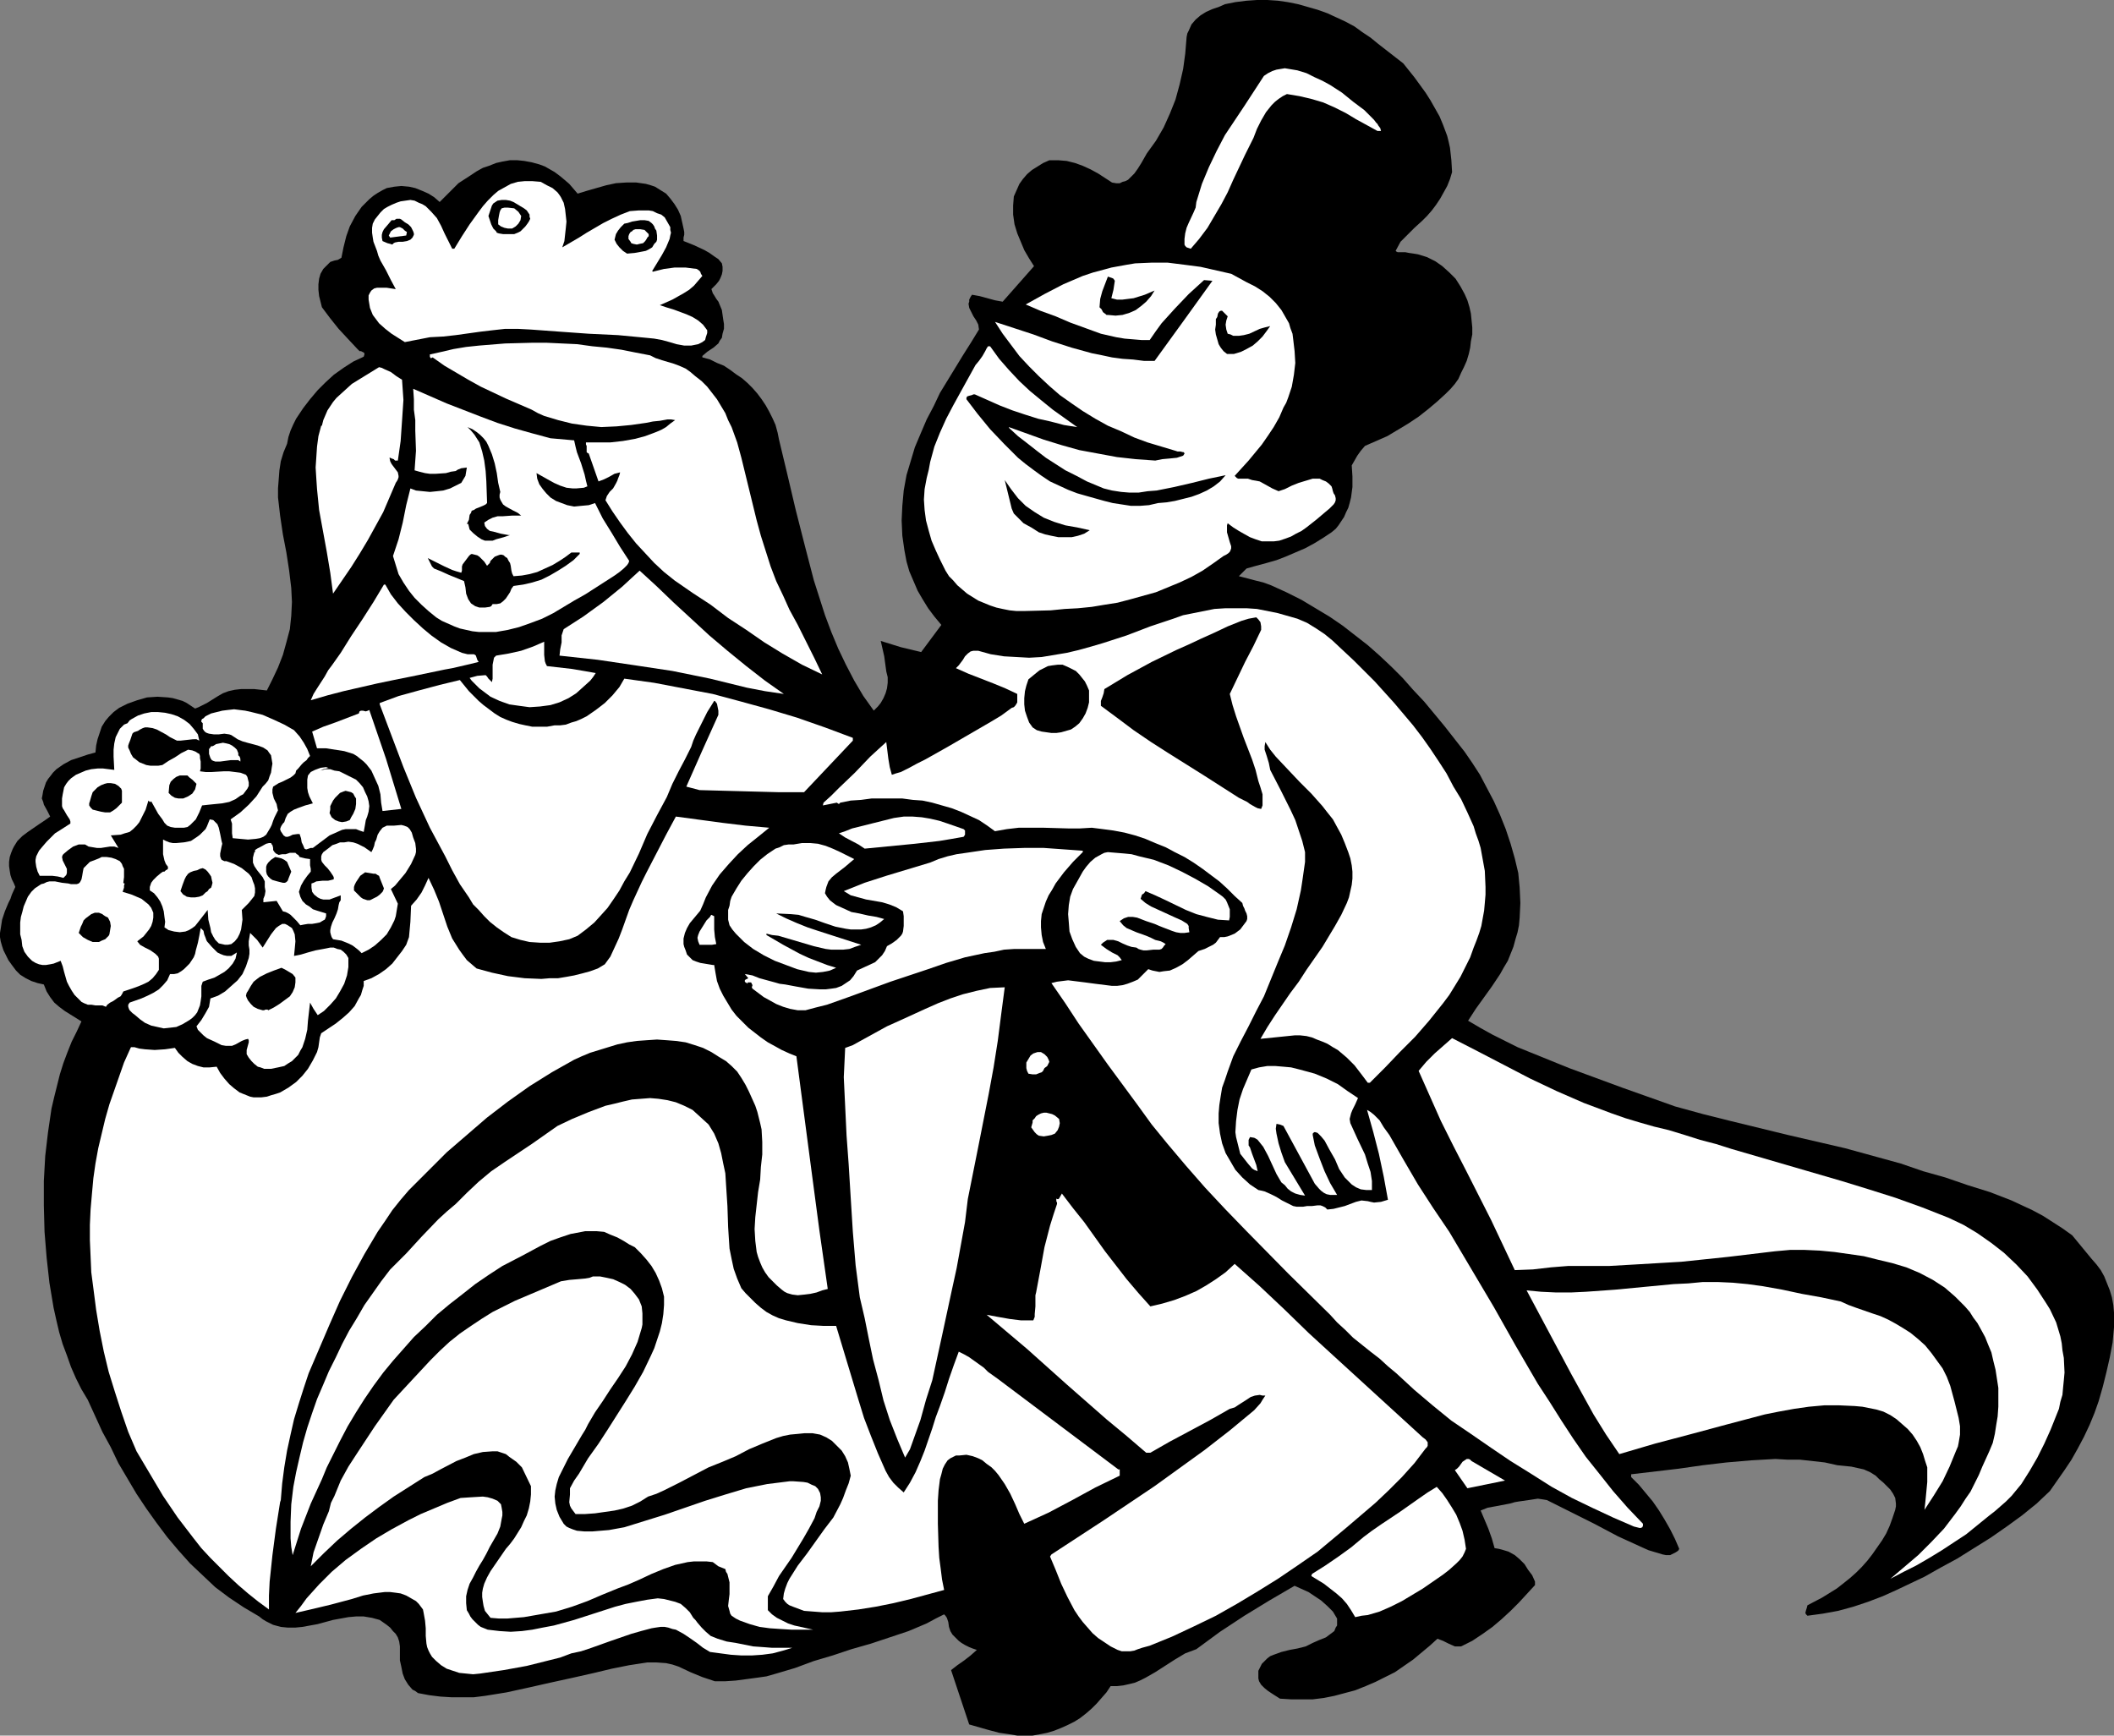 <?xml version="1.0" encoding="UTF-8" standalone="no"?>
<svg
   version="1.0"
   width="129.724mm"
   height="106.504mm"
   id="svg62"
   sodipodi:docname="Bride &amp; Groom Cartoon.wmf"
   xmlns:inkscape="http://www.inkscape.org/namespaces/inkscape"
   xmlns:sodipodi="http://sodipodi.sourceforge.net/DTD/sodipodi-0.dtd"
   xmlns="http://www.w3.org/2000/svg"
   xmlns:svg="http://www.w3.org/2000/svg">
  <rect width="100%" height="100%" fill="#808080" stroke="none"/>
  <sodipodi:namedview
     id="namedview62"
     pagecolor="#ffffff"
     bordercolor="#000000"
     borderopacity="0.25"
     inkscape:showpageshadow="2"
     inkscape:pageopacity="0.0"
     inkscape:pagecheckerboard="0"
     inkscape:deskcolor="#d1d1d1"
     inkscape:document-units="mm" />
  <defs
     id="defs1">
    <pattern
       id="WMFhbasepattern"
       patternUnits="userSpaceOnUse"
       width="6"
       height="6"
       x="0"
       y="0" />
  </defs>
  <path
     style="fill:#000000;fill-opacity:1;fill-rule:evenodd;stroke:none"
     d="m 325.462,14.705 2.586,3.232 2.586,3.555 1.131,1.778 2.101,3.717 0.808,1.939 0.485,1.293 0.485,1.293 0.323,1.293 0.323,1.454 0.323,2.909 0.162,2.747 -0.485,1.616 -0.646,1.616 -0.808,1.454 -0.808,1.454 -0.97,1.454 -0.97,1.293 -1.131,1.293 -1.131,1.131 -1.778,1.616 -1.616,1.616 -1.616,1.616 -1.131,2.101 0.162,0.162 0.323,0.162 h 0.808 0.97 l 0.808,0.162 1.131,0.162 0.97,0.162 2.101,0.646 1.939,0.97 1.616,1.131 1.616,1.454 1.454,1.454 1.131,1.778 0.97,1.778 0.646,1.454 0.485,1.616 0.323,1.454 0.162,1.616 0.162,1.616 v 1.616 l -0.323,1.616 -0.162,1.454 -0.323,1.454 -0.485,1.616 -0.646,1.454 -0.646,1.293 -0.646,1.454 -0.808,1.131 -0.97,1.131 -1.131,1.131 -1.939,1.778 -2.101,1.778 -2.262,1.778 -2.424,1.616 -2.424,1.454 -2.424,1.454 -2.586,1.131 -2.586,1.131 -0.97,1.131 -0.808,1.131 -0.646,1.131 -0.646,1.131 0.162,2.586 v 2.424 l -0.323,2.424 -0.323,1.293 -0.323,1.131 -0.485,0.97 -0.485,1.131 -0.646,0.97 -0.646,0.97 -0.646,0.808 -0.97,0.808 -0.97,0.646 -0.97,0.646 -2.101,1.293 -2.101,1.131 -2.262,0.97 -2.262,0.97 -2.101,0.808 -2.262,0.646 -2.424,0.646 -2.262,0.646 -1.778,1.778 3.717,0.97 1.939,0.485 1.778,0.646 3.555,1.616 3.555,1.778 3.232,1.939 3.232,1.939 3.07,2.101 2.909,2.262 2.909,2.262 2.747,2.424 2.747,2.586 2.586,2.586 2.424,2.747 2.586,2.747 4.686,5.656 4.686,5.979 1.778,2.586 1.778,2.747 1.616,3.07 1.616,3.07 1.454,3.232 1.293,3.232 1.131,3.394 0.97,3.394 0.808,3.393 0.323,3.394 0.162,3.555 -0.162,3.394 -0.162,1.778 -0.323,1.616 -0.485,1.616 -0.485,1.778 -0.646,1.616 -0.646,1.616 -0.97,1.616 -0.808,1.454 -1.939,2.909 -3.717,5.171 -1.778,2.747 2.747,1.616 2.909,1.616 5.818,2.909 5.979,2.424 5.979,2.424 12.282,4.525 12.282,4.363 6.464,1.778 6.464,1.616 13.251,3.232 13.251,3.07 6.464,1.778 6.464,1.778 5.171,1.778 5.171,1.454 5.171,1.778 5.171,1.616 5.01,1.939 2.424,1.131 2.424,1.131 2.424,1.293 2.262,1.454 2.262,1.454 2.262,1.616 2.262,2.747 2.262,2.747 1.131,1.293 0.97,1.293 0.808,1.454 0.646,1.616 0.646,1.616 0.485,1.616 0.323,1.778 0.162,1.778 v 1.616 1.778 l -0.323,3.555 -0.646,3.394 -0.808,3.555 -0.808,3.232 -0.97,3.393 -0.97,2.747 -1.131,2.747 -1.293,2.747 -1.454,2.747 -1.454,2.586 -1.616,2.424 -3.394,4.848 -3.07,2.909 -3.394,2.747 -3.555,2.586 -3.717,2.586 -3.878,2.424 -3.878,2.424 -3.878,2.101 -3.717,2.101 -6.464,3.07 -3.232,1.454 -3.394,1.293 -3.394,1.131 -3.555,0.97 -3.555,0.646 -3.555,0.485 -0.323,-0.323 -0.162,-0.323 0.162,-0.646 0.162,-0.485 0.162,-0.646 3.394,-1.778 3.394,-2.101 1.454,-1.131 1.616,-1.293 1.454,-1.293 1.293,-1.293 1.293,-1.454 1.131,-1.454 1.131,-1.616 1.131,-1.616 0.97,-1.616 0.808,-1.778 0.646,-1.778 0.646,-1.939 0.162,-0.808 v -0.646 l -0.162,-1.293 -0.485,-0.97 -0.646,-0.97 -0.808,-0.808 -0.808,-0.808 -0.97,-0.808 -0.808,-0.808 -1.293,-0.808 -1.454,-0.646 -1.454,-0.323 -1.454,-0.323 -3.232,-0.323 -1.454,-0.323 -1.454,-0.323 -2.909,-0.323 -2.909,-0.323 h -2.909 l -2.747,-0.162 -5.656,0.323 -5.656,0.485 -5.494,0.646 -5.656,0.808 -5.494,0.646 -5.494,0.646 v 0.646 l 1.778,1.778 1.616,1.939 1.616,1.939 1.454,2.101 1.293,2.101 1.293,2.262 1.131,2.262 0.97,2.262 -0.162,0.323 -0.162,0.162 -0.485,0.323 -0.646,0.323 -0.646,0.323 h -0.97 l -0.808,-0.162 -1.616,-0.485 -1.616,-0.485 -1.454,-0.646 -5.656,-2.586 -5.494,-2.909 -10.989,-5.494 -0.97,-0.162 -1.131,-0.162 -2.101,0.323 -2.262,0.323 -0.97,0.162 -1.131,0.323 -3.394,0.646 -1.778,0.323 -1.616,0.646 1.778,4.201 0.808,2.262 0.646,2.262 0.97,0.162 0.646,0.162 1.616,0.485 1.454,0.808 1.131,0.97 1.131,1.131 0.808,1.293 0.97,1.293 0.646,1.454 V 367.63 l -3.717,4.04 -1.939,1.939 -2.101,1.939 -2.101,1.778 -2.262,1.616 -2.424,1.616 -2.586,1.293 h -0.646 -0.808 l -1.454,-0.646 -1.293,-0.646 -1.293,-0.485 -1.778,1.616 -1.939,1.616 -1.939,1.616 -2.101,1.454 -2.101,1.454 -2.262,1.131 -2.262,1.131 -2.262,0.97 -2.424,0.97 -2.424,0.646 -2.424,0.646 -2.424,0.485 -2.586,0.323 h -2.424 -2.586 l -2.586,-0.162 -1.778,-1.131 -0.97,-0.646 -0.808,-0.646 -0.808,-0.808 -0.485,-0.808 -0.162,-0.646 v -0.485 -0.646 -0.646 l 0.485,-0.97 0.323,-0.646 0.646,-0.646 0.646,-0.646 0.646,-0.485 0.808,-0.323 1.778,-0.646 1.939,-0.485 1.778,-0.323 1.939,-0.485 1.616,-0.808 1.454,-0.646 1.616,-0.646 0.646,-0.485 0.646,-0.485 0.646,-0.485 0.323,-0.808 0.323,-0.485 v -0.646 -0.97 l -0.485,-0.808 -0.485,-0.808 -1.293,-1.293 -1.454,-1.293 -1.454,-0.97 -1.454,-0.97 -3.232,-1.454 -5.818,3.394 -5.818,3.555 -5.656,3.717 -5.494,4.04 -1.293,0.485 -1.293,0.485 -2.424,1.454 -4.525,2.909 -2.262,1.293 -1.293,0.646 -1.131,0.485 -1.293,0.323 -1.454,0.323 -1.454,0.162 h -1.454 l -0.97,1.454 -1.131,1.293 -1.131,1.293 -1.131,1.131 -1.293,1.131 -1.454,1.131 -1.293,0.808 -1.616,0.808 -1.454,0.646 -1.616,0.646 -1.616,0.485 -1.616,0.323 -1.778,0.323 h -1.778 -1.778 l -1.939,-0.323 -2.262,-0.323 -2.424,-0.646 -4.525,-1.293 -4.202,-12.604 1.454,-1.131 1.616,-1.131 1.454,-1.131 1.454,-1.293 -0.97,-0.323 -0.808,-0.323 -0.97,-0.485 -0.808,-0.485 -0.646,-0.485 -0.808,-0.808 -0.646,-0.646 -0.485,-0.808 -0.323,-0.97 -0.162,-1.131 -0.323,-0.97 -0.323,-0.485 -0.323,-0.323 -1.939,0.97 -2.101,1.131 -4.202,1.778 -4.363,1.454 -4.363,1.454 -4.525,1.293 -4.363,1.454 -4.363,1.293 -4.363,1.616 -4.363,1.293 -2.262,0.646 -2.262,0.323 -2.424,0.323 -2.424,0.323 -2.424,0.162 h -2.424 l -1.454,-0.485 -1.454,-0.485 -2.747,-1.131 -2.747,-1.293 -1.454,-0.485 -1.454,-0.323 -2.262,-0.162 h -2.101 l -2.101,0.323 -2.101,0.323 -4.04,0.808 -4.04,0.97 -5.01,1.131 -5.171,1.131 -5.01,1.131 -5.171,1.131 -5.01,0.808 -2.586,0.323 h -2.586 -2.586 l -2.586,-0.162 -2.586,-0.323 -2.586,-0.485 -0.646,-0.485 -0.646,-0.323 -0.97,-1.131 -0.808,-1.293 -0.485,-1.293 -0.323,-1.616 -0.323,-1.454 v -1.778 -1.454 l -0.162,-1.131 -0.323,-0.97 -0.485,-0.808 -0.646,-0.646 -0.646,-0.808 -0.808,-0.646 -1.616,-1.131 -1.778,-0.485 -1.939,-0.323 h -1.778 l -1.778,0.162 -1.778,0.323 -1.778,0.323 -3.555,0.97 -1.778,0.323 -1.778,0.323 -1.616,0.162 h -1.778 l -1.616,-0.162 -1.778,-0.485 -1.616,-0.808 -0.808,-0.485 -0.808,-0.646 -3.555,-2.101 -3.394,-2.262 -3.232,-2.424 -2.909,-2.747 -2.909,-2.747 -2.747,-3.07 -2.586,-3.07 -2.424,-3.232 -2.424,-3.393 -2.262,-3.394 -4.202,-7.11 -1.778,-3.717 -1.939,-3.555 -3.394,-7.433 -1.454,-2.424 -1.293,-2.586 -1.131,-2.586 -0.97,-2.747 -0.97,-2.586 -0.808,-2.747 -0.646,-2.747 -0.646,-2.909 -0.97,-5.817 -0.646,-5.817 -0.485,-5.979 -0.162,-6.141 v -5.656 l 0.323,-5.817 0.646,-5.494 0.808,-5.494 0.646,-2.747 0.646,-2.586 0.646,-2.586 0.808,-2.586 0.97,-2.586 0.97,-2.424 1.131,-2.262 1.131,-2.424 -2.586,-1.616 -1.293,-0.808 -1.293,-0.97 -1.131,-0.97 -0.97,-1.293 -0.808,-1.293 -0.646,-1.616 L 8.726,228.011 7.272,227.527 5.979,226.88 4.686,226.072 3.717,225.103 2.747,223.81 1.939,222.679 1.293,221.386 0.808,220.416 0.485,219.447 0.162,218.316 0,217.346 v -0.97 l 0.162,-0.97 0.323,-2.101 0.646,-1.939 0.808,-1.939 0.485,-0.97 0.323,-0.97 0.808,-1.778 -0.323,-0.808 -0.485,-0.97 -0.323,-0.97 -0.162,-0.97 -0.162,-1.131 v -0.97 l 0.162,-1.131 0.323,-0.97 0.323,-0.808 0.323,-0.646 0.808,-1.293 1.131,-1.131 1.293,-0.97 2.586,-1.778 1.454,-0.97 1.131,-0.808 -0.646,-1.293 -0.808,-1.454 -0.162,-0.646 -0.323,-0.808 0.162,-0.808 0.162,-0.97 0.323,-0.97 0.323,-0.97 0.485,-0.808 0.646,-0.808 0.485,-0.646 0.808,-0.808 1.616,-1.131 1.778,-0.97 1.939,-0.646 1.939,-0.646 1.778,-0.485 0.162,-1.616 0.323,-1.454 0.485,-1.454 0.485,-1.454 0.808,-1.293 0.808,-0.97 1.131,-1.131 1.293,-0.97 1.939,-0.97 2.262,-0.808 2.262,-0.646 2.424,-0.162 2.424,0.162 1.131,0.162 1.131,0.323 1.131,0.323 0.97,0.485 0.97,0.646 0.97,0.646 0.808,-0.323 0.646,-0.323 1.293,-0.646 1.293,-0.808 1.293,-0.808 1.131,-0.646 1.293,-0.485 1.454,-0.323 1.454,-0.162 h 1.454 1.616 l 2.909,0.323 1.293,-2.586 1.293,-2.747 1.131,-2.909 0.808,-2.909 0.808,-3.07 0.323,-3.07 0.162,-3.232 -0.162,-3.232 -0.485,-4.04 -0.646,-4.201 -0.808,-4.201 -0.646,-4.363 -0.485,-4.201 v -2.101 l 0.162,-2.101 0.162,-2.101 0.323,-2.101 0.646,-2.101 0.808,-1.939 0.323,-1.616 0.485,-1.454 0.646,-1.454 0.646,-1.293 1.616,-2.424 1.616,-2.101 1.778,-2.101 1.778,-1.778 1.939,-1.778 2.262,-1.616 2.262,-1.454 2.424,-1.131 0.162,-0.485 v -0.323 l -0.162,-0.162 -0.323,-0.162 -0.323,-0.162 h -0.323 l -0.323,-0.323 -0.162,-0.162 -2.262,-2.424 -2.101,-2.262 -1.939,-2.424 -1.939,-2.586 -0.646,-2.586 -0.162,-1.454 v -1.293 l 0.162,-1.293 0.323,-1.131 0.646,-1.131 0.97,-0.97 0.323,-0.323 0.323,-0.323 0.97,-0.323 0.808,-0.162 0.808,-0.485 0.485,-2.424 0.646,-2.586 0.808,-2.262 1.293,-2.424 1.454,-2.101 1.778,-1.778 0.97,-0.808 0.97,-0.646 1.131,-0.646 0.97,-0.485 1.778,-0.323 1.616,-0.162 1.778,0.162 1.454,0.323 1.616,0.646 1.454,0.646 1.293,0.808 1.293,1.131 2.101,-2.101 2.262,-2.262 2.747,-1.778 1.454,-0.97 1.454,-0.808 1.454,-0.485 1.616,-0.646 1.454,-0.323 1.778,-0.323 h 1.616 l 1.616,0.162 1.778,0.323 1.778,0.485 1.293,0.485 1.131,0.646 1.131,0.646 1.293,0.97 0.97,0.808 1.131,0.97 0.97,1.131 0.97,1.131 2.101,-0.646 4.525,-1.293 2.262,-0.485 2.424,-0.162 h 2.262 l 2.262,0.323 1.131,0.323 0.97,0.323 1.293,0.808 1.293,0.808 0.97,1.131 0.97,1.293 0.808,1.293 0.646,1.454 0.323,1.454 0.323,1.454 0.162,0.808 v 0.646 l -0.162,0.646 v 0.808 l 2.424,0.97 2.424,1.131 1.131,0.646 1.131,0.808 0.97,0.646 0.808,0.97 0.162,0.808 v 0.97 l -0.162,0.808 -0.323,0.808 -0.323,0.646 -0.646,0.808 -1.131,1.131 0.323,0.97 0.323,0.485 0.485,0.808 0.485,0.646 0.808,1.939 0.162,1.131 0.162,1.131 0.162,0.97 v 1.131 l -0.323,1.131 -0.162,0.97 -0.485,0.646 -0.323,0.646 -1.131,0.97 -1.454,0.97 -1.131,0.97 v 0.323 l 1.778,0.485 1.616,0.808 1.616,0.646 1.454,0.97 1.293,0.97 1.454,0.97 1.293,1.131 1.131,1.131 1.131,1.293 0.97,1.293 0.97,1.454 0.808,1.454 0.808,1.616 0.646,1.454 0.485,1.778 0.323,1.616 1.939,8.08 1.939,8.241 2.101,8.241 2.101,8.08 1.293,4.04 1.293,4.04 1.454,3.878 1.616,3.878 1.778,3.717 1.939,3.717 2.101,3.555 2.424,3.394 0.97,-0.97 0.646,-0.808 0.646,-1.131 0.485,-1.131 0.323,-1.131 0.162,-1.293 v -1.293 l -0.323,-1.293 -0.485,-3.555 -0.808,-3.555 4.686,1.454 4.686,1.131 4.686,-6.302 -1.616,-1.939 -1.454,-1.939 -1.293,-2.101 -1.131,-1.939 -0.97,-2.262 -0.97,-2.262 -0.646,-2.262 -0.485,-2.586 -0.485,-3.394 -0.162,-3.555 0.162,-3.394 0.323,-3.555 0.646,-3.555 0.97,-3.232 0.97,-3.232 1.293,-3.07 1.454,-3.394 1.616,-3.07 1.454,-3.07 1.778,-2.909 3.555,-5.817 1.939,-3.07 1.778,-2.909 -0.162,-1.131 -0.485,-0.97 -0.646,-0.97 -0.485,-0.97 -0.485,-0.97 -0.162,-0.97 0.162,-0.485 V 69.486 l 0.323,-0.646 0.323,-0.485 1.778,0.323 1.778,0.485 1.778,0.485 1.778,0.323 7.272,-8.241 -1.131,-1.778 -1.131,-1.939 -0.808,-1.939 -0.808,-1.939 -0.646,-2.101 -0.323,-2.262 v -2.101 l 0.162,-2.101 0.646,-1.454 0.646,-1.454 0.808,-1.131 0.97,-1.131 1.131,-0.97 1.293,-0.808 1.293,-0.808 1.454,-0.646 h 0.97 1.131 l 1.939,0.162 1.939,0.485 1.778,0.646 1.778,0.808 1.778,0.97 3.232,2.101 0.97,0.162 h 0.808 l 0.646,-0.323 0.646,-0.162 0.646,-0.323 0.485,-0.485 0.97,-0.97 0.808,-1.131 0.808,-1.293 0.646,-1.131 0.646,-1.131 2.101,-2.909 1.778,-3.07 1.454,-3.232 1.293,-3.232 0.97,-3.555 0.808,-3.555 0.485,-3.555 0.323,-3.878 0.162,-0.808 0.323,-0.646 0.646,-1.454 0.97,-1.131 1.131,-0.97 1.293,-0.808 1.454,-0.646 1.454,-0.485 1.454,-0.646 2.424,-0.485 2.586,-0.323 L 291.526,0 h 2.424 l 2.424,0.162 2.262,0.323 2.424,0.485 2.262,0.646 2.262,0.646 2.262,0.808 2.101,0.97 2.101,0.97 2.101,1.131 1.778,1.293 1.939,1.293 1.778,1.454 z"
     id="path1" />
  <path
     style="fill:#ffffff;fill-opacity:1;fill-rule:evenodd;stroke:none"
     d="m 318.675,27.794 0.485,0.646 0.323,0.323 0.162,0.323 0.485,0.646 0.162,0.646 h -0.808 l -5.01,-2.747 -2.424,-1.454 -2.586,-1.293 -2.586,-1.131 -2.747,-0.808 -2.747,-0.646 -2.909,-0.485 -0.97,0.485 -0.97,0.646 -0.808,0.646 -0.808,0.808 -1.293,1.616 -1.131,1.939 -0.97,1.939 -0.808,2.101 -0.97,1.939 -0.97,1.939 -2.747,5.817 -1.293,2.909 -1.454,2.747 -1.616,2.747 -1.616,2.747 -1.939,2.586 -1.939,2.262 -0.485,-0.162 -0.485,-0.162 -0.323,-0.323 -0.162,-0.323 v -1.293 l 0.162,-1.293 0.323,-1.293 0.485,-1.131 1.131,-2.424 0.485,-1.131 0.162,-1.293 0.646,-2.101 0.646,-2.101 1.616,-3.878 1.778,-3.717 1.939,-3.717 2.262,-3.394 2.262,-3.394 4.525,-6.949 0.97,-0.646 0.97,-0.485 0.97,-0.323 0.97,-0.162 0.97,-0.162 0.97,0.162 1.939,0.323 2.101,0.646 1.939,0.97 1.778,0.808 1.778,0.97 2.747,1.778 2.586,2.101 2.586,1.939 z"
     id="path2" />
  <path
     style="fill:#ffffff;fill-opacity:1;fill-rule:evenodd;stroke:none"
     d="m 130.088,45.732 0.646,1.293 0.323,1.454 0.162,1.454 0.162,1.454 -0.162,1.616 -0.162,1.454 -0.162,1.454 -0.485,1.454 1.939,-1.131 1.939,-1.131 1.778,-1.131 1.939,-1.131 1.939,-1.131 1.939,-0.97 2.101,-0.97 2.101,-0.808 2.101,-0.162 h 1.131 1.131 l 0.97,0.162 0.97,0.485 0.97,0.323 0.808,0.646 0.646,1.131 0.646,1.131 v 0.646 l 0.162,0.646 -0.162,0.646 -0.162,0.808 -0.808,1.939 -0.97,1.778 -2.262,3.717 0.162,0.162 2.586,-0.646 2.424,-0.323 h 1.293 1.293 l 1.293,0.162 1.293,0.162 0.485,0.323 0.323,0.323 0.162,0.485 0.323,0.485 -0.97,1.131 -0.97,1.131 -1.131,0.97 -1.293,0.808 -2.586,1.454 -2.909,1.293 1.454,0.485 1.616,0.485 3.07,1.131 1.454,0.646 1.293,0.808 1.131,0.97 0.97,1.293 v 0.646 l -0.162,0.485 -0.162,0.485 -0.162,0.646 -0.646,0.485 -0.97,0.485 -0.808,0.162 -0.808,0.162 h -1.616 l -1.778,-0.323 -1.616,-0.485 -1.778,-0.485 -1.778,-0.323 -1.616,-0.162 -6.787,-0.646 -6.787,-0.323 -6.787,-0.485 -6.626,-0.485 -3.07,-0.162 h -2.909 l -2.909,0.323 -2.747,0.323 -5.818,0.808 -2.909,0.323 -3.07,0.162 -5.818,1.131 -3.07,-1.939 -1.454,-1.131 -1.454,-1.293 -0.97,-1.293 -0.485,-0.646 -0.323,-0.808 -0.323,-0.808 -0.162,-0.97 -0.162,-0.97 v -0.97 l 0.323,-0.646 0.323,-0.485 0.646,-0.485 0.646,-0.162 h 1.131 1.131 l 2.101,0.323 -1.131,-2.101 -1.131,-2.262 -1.293,-2.262 -0.485,-1.131 -0.323,-1.131 -0.808,-2.101 -0.162,-0.97 -0.162,-1.131 v -1.131 l 0.162,-0.97 0.485,-0.97 0.646,-0.808 0.646,-0.808 0.808,-0.808 0.808,-0.485 0.97,-0.485 1.131,-0.485 0.97,-0.323 2.262,-0.323 0.97,0.162 0.97,0.485 0.808,0.323 0.808,0.485 1.293,1.293 1.293,1.454 0.97,1.778 0.808,1.778 1.778,3.555 h 0.485 l 1.778,-2.909 1.778,-2.747 2.101,-2.909 0.97,-1.293 1.131,-1.293 1.293,-1.293 1.131,-0.97 1.454,-0.808 1.454,-0.808 1.616,-0.485 1.616,-0.162 h 1.778 l 1.939,0.162 1.454,0.808 1.293,0.646 1.131,0.97 0.485,0.646 z"
     id="path3" />
  <path
     style="fill:#000000;fill-opacity:1;fill-rule:evenodd;stroke:none"
     d="m 122.169,48.802 0.646,0.97 v 0.485 l 0.162,0.485 -0.323,0.646 -0.323,0.485 -0.485,0.646 -0.485,0.485 -0.646,0.646 -0.646,0.323 -0.808,0.323 h -0.646 -1.939 l -0.97,-0.162 -0.485,-0.162 -0.162,-0.323 -0.646,-0.646 -0.485,-0.97 -0.323,-0.97 -0.162,-0.485 -0.162,-0.485 0.323,-0.97 0.323,-0.97 0.162,-0.485 0.323,-0.485 0.485,-0.323 0.485,-0.323 0.97,-0.162 h 0.97 l 0.97,0.162 0.808,0.323 1.616,0.97 0.808,0.485 z"
     id="path4" />
  <path
     style="fill:#ffffff;fill-opacity:1;fill-rule:evenodd;stroke:none"
     d="m 120.877,50.095 -0.162,0.97 -0.485,0.808 -0.646,0.646 -0.808,0.485 h -0.97 l -0.808,-0.162 -0.808,-0.323 -0.646,-0.485 v -0.97 l 0.162,-0.97 0.162,-0.808 0.162,-0.485 0.323,-0.485 0.646,-0.162 h 0.808 l 1.454,0.162 0.97,0.808 z"
     id="path5" />
  <path
     style="fill:#000000;fill-opacity:1;fill-rule:evenodd;stroke:none"
     d="m 95.829,53.65 0.162,0.485 v 0.323 l -0.162,0.323 -0.162,0.323 -0.485,0.485 -0.808,0.323 -0.97,0.162 h -0.97 l -0.808,0.162 -0.323,0.162 -0.323,0.323 L 90.496,56.558 89.849,56.397 88.718,55.912 88.557,55.104 v -0.646 l 0.162,-0.646 0.323,-0.646 0.97,-1.131 0.808,-0.97 h 0.646 l 0.485,-0.323 h 0.485 0.323 l 0.323,0.162 0.808,0.646 0.808,0.485 0.646,0.646 z"
     id="path6" />
  <path
     style="fill:#000000;fill-opacity:1;fill-rule:evenodd;stroke:none"
     d="m 151.742,52.519 0.162,0.485 0.323,0.485 0.162,1.131 v 0.485 0.485 l -0.162,0.485 -0.485,0.485 -0.485,0.808 -0.808,0.485 -0.646,0.323 -0.808,0.162 -1.778,0.323 -1.778,0.162 -0.97,-0.646 -0.808,-0.808 -0.646,-0.808 -0.485,-0.97 0.162,-0.646 0.162,-0.646 0.485,-0.808 0.646,-0.808 0.808,-0.808 0.808,-0.162 0.97,-0.323 0.97,-0.162 0.97,-0.162 h 0.97 l 0.97,0.162 0.646,0.485 0.323,0.323 z"
     id="path7" />
  <path
     style="fill:#ffffff;fill-opacity:1;fill-rule:evenodd;stroke:none"
     d="m 94.374,53.811 -0.162,0.808 -3.717,0.485 v 0 l -0.323,-0.485 0.162,-0.323 0.162,-0.323 0.162,-0.323 0.646,-0.485 0.646,-0.323 0.485,-0.162 h 0.323 l 0.646,0.323 0.485,0.485 z"
     id="path8" />
  <path
     style="fill:#ffffff;fill-opacity:1;fill-rule:evenodd;stroke:none"
     d="m 150.126,53.973 0.323,0.323 v 0.162 0.323 l -0.162,0.162 -0.162,0.162 -0.162,0.323 -0.323,0.485 -0.485,0.485 -0.808,0.162 -0.646,0.162 -0.808,-0.162 -0.485,-0.162 -0.162,-0.323 -0.485,-0.646 V 54.781 l 0.162,-0.485 0.323,-0.485 0.323,-0.162 0.323,-0.323 0.485,-0.162 h 1.131 l 0.97,0.162 0.323,0.323 z"
     id="path9" />
  <path
     style="fill:#ffffff;fill-opacity:1;fill-rule:evenodd;stroke:none"
     d="m 298.313,73.849 0.646,1.131 0.323,1.131 0.485,1.293 0.162,1.293 0.323,2.747 0.162,2.747 -0.323,2.747 -0.485,2.747 -0.808,2.424 -0.485,1.293 -0.646,1.131 -0.97,2.262 -1.293,2.262 -1.293,1.939 -1.454,2.101 -3.07,3.717 -3.232,3.555 0.485,0.485 0.323,0.162 h 1.131 1.131 l 0.485,0.162 0.485,0.162 0.97,0.162 0.808,0.162 1.454,0.808 1.454,0.808 1.454,0.646 1.454,-0.485 1.616,-0.808 1.616,-0.646 1.616,-0.485 1.616,-0.485 h 0.808 0.808 l 0.646,0.323 0.808,0.323 0.646,0.485 0.646,0.646 0.162,0.485 0.162,0.646 0.162,0.485 0.323,0.485 0.162,0.646 v 0.485 l -0.162,0.485 -0.323,0.485 -0.97,0.97 -0.97,0.808 -2.101,1.778 -2.262,1.778 -1.131,0.808 -1.293,0.646 -1.131,0.646 -1.293,0.485 -1.454,0.485 -1.293,0.162 h -1.293 -1.454 l -1.454,-0.485 -1.293,-0.485 -1.454,-0.808 -1.131,-0.646 -1.293,-0.808 -1.293,-0.97 -0.162,0.485 v 0.485 1.131 l 0.323,1.131 0.323,1.131 0.323,0.97 v 0.485 l -0.162,0.485 -0.162,0.323 -0.323,0.323 -0.485,0.323 -0.646,0.323 -2.262,1.616 -2.586,1.778 -2.586,1.454 -2.747,1.293 -2.747,1.131 -2.747,1.131 -2.909,0.808 -2.909,0.808 -3.07,0.808 -3.07,0.485 -2.909,0.485 -3.232,0.323 -3.07,0.162 -3.232,0.323 -6.302,0.162 h -1.616 l -1.616,-0.162 -1.616,-0.323 -1.454,-0.323 -1.454,-0.485 -2.747,-1.131 -1.293,-0.808 -1.293,-0.808 -1.131,-0.97 -1.131,-0.97 -0.97,-1.131 -0.97,-0.97 -0.808,-1.293 -0.646,-1.293 -0.646,-1.293 -0.97,-2.101 -0.97,-2.262 -0.646,-2.262 -0.646,-2.424 -0.323,-2.424 -0.162,-2.424 0.162,-2.424 0.485,-2.586 0.485,-1.939 0.323,-1.778 0.97,-3.555 1.293,-3.232 1.454,-3.232 1.616,-3.07 1.778,-3.232 3.394,-6.141 0.808,-0.97 0.808,-1.131 0.646,-1.131 0.323,-0.646 0.323,-0.485 h 0.485 l 2.101,2.909 2.262,2.586 2.424,2.586 2.424,2.262 2.747,2.262 2.586,2.101 5.656,4.04 -3.07,-0.485 -3.07,-0.808 -2.909,-0.646 -3.07,-0.97 -2.909,-0.97 -2.909,-1.131 -2.909,-1.293 -2.909,-1.293 h -0.323 l -0.323,0.162 -0.646,0.162 -0.485,0.162 -0.162,0.323 v 0.323 l 2.586,3.394 2.909,3.555 3.232,3.394 3.232,3.232 1.778,1.454 1.939,1.454 1.778,1.293 1.939,1.293 2.101,0.97 2.101,0.97 2.101,0.808 2.262,0.646 4.04,1.131 1.939,0.485 2.101,0.323 2.101,0.323 h 2.101 l 2.101,-0.162 2.101,-0.485 1.939,-0.162 1.939,-0.323 1.939,-0.485 1.939,-0.485 1.778,-0.646 1.778,-0.808 1.616,-0.97 1.454,-1.131 1.293,-1.454 -3.878,0.808 -1.939,0.485 -1.939,0.485 -4.202,0.97 -4.04,0.808 -2.101,0.162 -2.101,0.323 h -2.101 l -1.939,-0.162 -2.101,-0.323 -1.939,-0.485 -1.939,-0.808 -1.939,-0.808 -2.424,-1.293 -2.586,-1.293 -2.262,-1.454 -2.262,-1.454 -2.101,-1.616 -2.262,-1.778 -2.101,-1.616 -2.101,-1.939 v -0.162 l 4.04,1.454 4.04,1.454 4.202,1.293 4.04,1.131 4.363,0.808 4.363,0.808 4.363,0.485 4.525,0.323 1.616,-0.323 1.778,-0.162 1.616,-0.162 1.454,-0.485 0.323,-0.485 -0.162,-0.323 h -0.162 l -0.646,-0.162 h -0.646 l -0.485,-0.162 -3.232,-0.97 -3.232,-0.97 -3.07,-1.131 -3.07,-1.454 -3.07,-1.293 -2.909,-1.616 -2.909,-1.778 -2.586,-1.778 -2.747,-1.939 -2.424,-2.101 -2.424,-2.262 -2.262,-2.262 -2.262,-2.424 -1.939,-2.586 -1.939,-2.586 -1.778,-2.747 8.888,2.909 4.363,1.616 4.525,1.454 4.686,1.293 2.424,0.485 2.262,0.485 2.424,0.323 2.424,0.162 2.586,0.323 h 2.424 l 6.787,-9.373 6.626,-9.211 -1.939,-0.162 -3.555,3.232 -3.232,3.394 -3.07,3.394 -1.293,1.778 -1.454,2.101 h -1.939 l -1.939,-0.162 -1.939,-0.162 -1.939,-0.323 -3.555,-0.808 -3.555,-1.293 -3.555,-1.293 -3.394,-1.454 -3.555,-1.293 -3.394,-1.454 4.363,-2.424 4.363,-2.262 2.262,-0.97 2.262,-0.97 2.424,-0.808 2.424,-0.646 1.778,-0.485 1.778,-0.323 1.778,-0.323 1.939,-0.323 3.717,-0.162 h 3.878 l 3.878,0.485 3.717,0.485 3.555,0.808 3.555,0.808 3.555,1.939 1.939,0.97 1.778,1.131 1.616,1.293 1.454,1.454 1.293,1.616 z"
     id="path10" />
  <path
     style="fill:#000000;fill-opacity:1;fill-rule:evenodd;stroke:none"
     d="m 258.56,65.123 -0.323,2.101 -0.485,1.939 1.293,0.323 h 1.293 l 1.293,-0.162 1.293,-0.162 2.586,-0.808 2.262,-0.97 -0.808,1.293 -1.131,1.293 -1.131,0.97 -1.293,0.97 -1.454,0.646 -1.616,0.485 -1.616,0.162 -1.778,-0.162 h -0.323 l -0.162,-0.162 -0.646,-0.485 -0.323,-0.646 -0.485,-0.485 0.162,-1.939 0.485,-1.778 1.293,-3.394 0.97,0.323 0.323,0.162 z"
     id="path11" />
  <path
     style="fill:#000000;fill-opacity:1;fill-rule:evenodd;stroke:none"
     d="m 284.739,73.364 -0.323,0.97 -0.162,0.97 0.162,1.131 0.323,0.97 0.646,0.162 0.646,0.323 h 1.293 l 1.131,-0.162 1.293,-0.323 2.424,-1.131 1.131,-0.323 1.293,-0.323 -0.808,1.131 -0.97,1.293 -1.131,1.131 -1.131,0.97 -1.454,0.808 -1.293,0.646 -1.616,0.485 h -1.616 l -0.808,-0.646 -0.646,-0.808 -0.485,-0.808 -0.323,-1.131 -0.323,-1.131 -0.162,-1.131 0.162,-1.131 v -1.293 l 0.323,-0.485 0.162,-0.808 0.323,-0.485 0.323,-0.162 h 0.323 z"
     id="path12" />
  <path
     style="fill:#ffffff;fill-opacity:1;fill-rule:evenodd;stroke:none"
     d="m 150.773,82.414 1.293,0.646 1.454,0.485 2.747,0.808 1.293,0.485 1.454,0.646 1.131,0.808 1.131,0.97 1.454,1.131 1.293,1.293 1.131,1.454 1.131,1.454 0.97,1.616 0.97,1.616 0.646,1.616 0.808,1.616 1.293,3.555 0.97,3.555 1.778,7.272 1.778,7.272 0.97,3.555 1.131,3.555 1.131,3.555 1.293,3.394 1.616,3.393 1.454,3.232 1.939,3.555 3.878,7.757 1.778,3.717 -4.686,-2.262 -4.525,-2.586 -4.202,-2.586 -4.202,-2.909 -4.202,-2.747 -4.04,-3.07 -4.202,-2.747 -4.202,-2.909 -2.424,-1.939 -2.262,-2.101 -2.101,-2.262 -2.101,-2.262 -1.939,-2.424 -1.778,-2.424 -1.778,-2.586 -1.616,-2.586 0.162,-0.485 0.162,-0.485 0.646,-0.97 0.808,-0.808 0.646,-1.131 0.323,-0.646 0.162,-0.485 0.323,-0.808 0.162,-0.646 -0.646,0.162 -0.646,0.162 -1.131,0.646 -1.293,0.646 -1.293,0.485 -2.262,-6.464 -0.323,-0.162 -0.162,-0.162 v -0.485 -0.646 -0.323 l -0.162,-0.323 v -0.485 h 2.909 2.747 l 2.909,-0.323 2.747,-0.485 2.424,-0.646 2.586,-0.97 1.131,-0.485 1.131,-0.646 0.97,-0.808 1.131,-0.808 -0.97,-0.162 h -0.808 l -1.778,0.323 -1.616,0.162 -1.616,0.323 -3.394,0.485 -3.394,0.323 -3.555,0.162 -3.394,-0.323 -3.394,-0.485 -3.232,-0.808 -1.616,-0.485 -1.616,-0.485 -1.454,-0.646 -1.454,-0.808 -5.979,-2.586 -5.818,-2.747 -2.909,-1.616 -2.747,-1.616 -2.747,-1.616 -2.747,-1.939 -0.323,0.162 h -0.162 l -0.162,-0.323 v -0.323 -0.162 h -0.162 l 2.909,-0.646 2.747,-0.646 2.909,-0.485 3.07,-0.323 5.979,-0.485 6.141,-0.162 h 3.555 l 6.949,0.323 3.555,0.485 3.394,0.323 3.394,0.485 3.232,0.646 z"
     id="path13" />
  <path
     style="fill:#ffffff;fill-opacity:1;fill-rule:evenodd;stroke:none"
     d="m 93.243,88.07 0.323,4.686 -0.323,4.848 -0.323,4.686 -0.646,4.525 h -0.323 -0.323 l -0.323,-0.323 -0.485,-0.162 -0.323,-0.162 h -0.162 l 0.162,0.808 0.323,0.646 0.485,0.646 0.485,0.646 0.485,0.646 0.162,0.808 v 0.323 l -0.162,0.485 -0.162,0.323 -0.323,0.485 -1.454,3.394 -1.454,3.394 -1.778,3.232 -1.778,3.232 -1.939,3.232 -1.939,3.07 -2.101,3.07 -2.101,3.07 -0.646,-4.848 -0.808,-4.848 -1.778,-9.696 -0.485,-4.848 -0.162,-2.424 -0.162,-2.586 0.162,-2.424 0.162,-2.424 0.323,-2.424 0.646,-2.424 h 0.162 l 0.323,-1.293 0.485,-1.131 0.485,-1.131 0.646,-0.97 0.646,-0.97 0.808,-0.97 1.778,-1.616 1.778,-1.616 2.101,-1.293 4.202,-2.586 0.646,0.162 0.646,0.323 1.454,0.646 1.293,0.97 z"
     id="path14" />
  <path
     style="fill:#ffffff;fill-opacity:1;fill-rule:evenodd;stroke:none"
     d="m 127.664,101.644 5.494,0.485 0.323,1.454 0.323,1.293 0.97,2.586 0.808,2.586 0.323,1.454 0.323,1.293 -0.808,0.323 -1.778,0.162 h -0.808 l -1.454,-0.162 -1.454,-0.485 -1.454,-0.646 -1.454,-0.808 -2.586,-1.454 0.162,1.293 0.485,1.293 0.808,1.131 0.808,0.97 0.97,0.97 1.293,0.808 1.293,0.485 1.293,0.485 1.616,0.323 1.616,-0.162 1.778,-0.162 1.454,-0.485 1.778,3.555 2.101,3.394 1.939,3.232 2.101,3.232 -0.162,0.485 -0.323,0.485 -0.808,0.808 -0.97,0.808 -1.131,0.808 -2.262,1.454 -4.525,2.909 -2.586,1.454 -2.424,1.454 -2.424,1.454 -2.586,1.293 -2.586,0.97 -2.747,0.97 -2.586,0.646 -2.747,0.485 h -2.747 -1.293 l -1.454,-0.162 -1.454,-0.323 -1.454,-0.323 -1.293,-0.485 -1.454,-0.646 -1.454,-0.646 -1.293,-0.808 -1.778,-1.454 -1.616,-1.454 -1.616,-1.616 -1.293,-1.616 -1.293,-1.939 -1.131,-1.939 -0.646,-2.101 -0.646,-2.101 0.646,-1.939 0.646,-1.939 0.97,-3.878 0.808,-4.04 0.97,-3.878 1.293,0.485 1.616,0.162 1.616,0.162 1.616,-0.162 1.454,-0.162 1.616,-0.485 1.293,-0.646 1.293,-0.646 0.485,-0.808 0.485,-0.808 0.162,-0.97 0.162,-0.97 -1.293,0.162 -0.808,0.323 -0.485,0.323 -1.131,0.162 -1.131,0.323 -2.424,0.162 h -1.293 l -1.131,-0.162 -1.293,-0.323 -1.131,-0.323 0.162,-2.262 0.162,-2.262 -0.162,-4.686 V 97.442 l -0.323,-2.424 v -2.424 l -0.162,-2.424 7.757,3.394 7.918,3.07 3.878,1.454 4.04,1.293 4.04,1.131 z"
     id="path15" />
  <path
     style="fill:#000000;fill-opacity:1;fill-rule:evenodd;stroke:none"
     d="m 116.029,114.087 -0.162,0.646 v 0.646 l 0.162,0.485 0.162,0.323 0.485,0.808 0.646,0.485 1.778,0.97 0.97,0.485 0.808,0.646 h -2.101 l -2.262,0.162 h -1.131 l -1.131,0.323 -0.97,0.485 -0.97,0.646 0.162,0.808 0.485,0.646 0.646,0.485 0.808,0.162 1.778,0.485 1.778,0.323 h 0.323 l -1.454,0.485 -1.778,0.485 -0.808,0.323 h -0.808 -0.97 l -0.808,-0.323 -0.97,-0.646 -0.97,-0.808 -0.323,-0.323 -0.485,-0.485 -0.162,-0.646 -0.162,-0.646 h -0.323 l 0.485,-0.97 0.162,-1.131 0.323,-0.485 0.162,-0.485 0.485,-0.162 0.485,-0.323 1.616,-0.646 0.646,-0.323 0.323,-0.323 v -0.323 l -0.162,-4.686 -0.162,-2.424 -0.323,-2.424 -0.485,-2.101 -0.646,-2.101 -1.131,-1.778 -0.808,-0.97 -0.808,-0.808 1.131,0.485 0.97,0.646 0.808,0.646 0.808,0.808 0.646,0.808 0.485,0.97 0.808,1.939 0.646,2.101 0.485,2.262 0.323,2.262 z"
     id="path16" />
  <path
     style="fill:#000000;fill-opacity:1;fill-rule:evenodd;stroke:none"
     d="m 249.833,122.328 2.909,0.646 -1.293,0.808 -1.454,0.485 -1.454,0.323 h -1.616 -1.454 l -1.616,-0.323 -1.454,-0.323 -1.454,-0.485 -1.778,-1.131 -1.778,-0.97 -0.808,-0.808 -0.646,-0.646 -0.808,-0.808 -0.485,-1.131 -1.616,-6.625 1.454,2.101 1.616,2.101 1.778,1.778 2.101,1.454 2.101,1.293 2.424,0.97 2.586,0.808 z"
     id="path17" />
  <path
     style="fill:#000000;fill-opacity:1;fill-rule:evenodd;stroke:none"
     d="m 134.451,128.469 -1.454,1.454 -1.778,1.293 -1.778,1.131 -1.939,1.131 -1.939,0.97 -2.101,0.646 -2.101,0.485 -2.262,0.323 -0.485,0.646 -0.323,0.808 -0.97,1.454 -0.646,0.646 -0.646,0.485 -0.808,0.162 h -0.97 l -0.323,0.485 -0.323,0.162 -1.131,0.162 h -1.293 l -0.97,-0.323 -0.97,-0.646 -0.323,-0.485 -0.323,-0.485 -0.485,-1.293 -0.162,-1.454 -0.323,-1.454 -3.555,-1.454 -1.778,-0.808 -1.616,-0.646 -0.485,-0.485 -0.323,-0.646 -0.323,-0.646 -0.323,-0.646 1.939,0.97 1.939,0.97 1.778,0.808 0.97,0.323 1.131,0.323 0.162,-0.485 v -0.485 -0.485 l 0.162,-0.485 0.485,-0.646 0.485,-0.646 0.485,-0.646 0.323,-0.323 0.323,-0.162 0.646,0.162 0.646,0.162 0.485,0.323 0.323,0.323 0.808,0.808 0.646,0.97 0.162,-0.162 0.162,-0.162 0.323,-0.323 0.162,-0.485 0.323,-0.323 0.646,-0.646 0.808,-0.323 0.485,-0.162 h 0.323 l 0.485,0.162 0.323,0.323 0.485,0.323 0.323,0.646 0.323,0.485 0.162,0.646 0.162,1.131 0.162,0.646 0.323,0.646 1.939,-0.162 1.778,-0.323 1.778,-0.485 1.778,-0.808 1.778,-0.808 1.616,-0.97 1.454,-0.97 1.293,-0.97 h 1.939 z"
     id="path18" />
  <path
     style="fill:#ffffff;fill-opacity:1;fill-rule:evenodd;stroke:none"
     d="m 181.8,160.949 -4.363,-0.646 -4.202,-0.808 -8.565,-2.101 -8.726,-1.778 -8.565,-1.293 -8.726,-1.293 -8.888,-0.97 0.162,-1.454 0.323,-1.616 v -1.616 l 0.485,-1.454 2.262,-1.454 2.262,-1.454 4.686,-3.394 4.363,-3.555 2.101,-1.939 1.939,-1.778 3.878,3.555 4.04,3.878 4.04,3.717 4.202,3.878 4.202,3.555 4.363,3.555 4.363,3.394 z"
     id="path19" />
  <path
     style="fill:#ffffff;fill-opacity:1;fill-rule:evenodd;stroke:none"
     d="m 89.365,135.579 1.293,2.262 1.616,2.101 1.778,1.939 1.939,1.939 2.101,1.939 1.939,1.616 2.262,1.616 2.262,1.293 2.586,1.131 1.293,0.323 h 0.646 0.808 l 0.323,0.162 0.162,0.162 0.162,0.485 0.162,0.485 0.323,0.485 -1.939,0.485 -2.101,0.485 -2.101,0.485 -1.778,0.323 -7.757,1.616 -4.04,0.808 -3.878,0.808 -7.757,1.778 -3.717,0.97 -3.878,1.131 0.646,-1.454 0.808,-1.293 1.778,-2.747 0.808,-1.454 0.97,-1.293 1.939,-2.747 2.424,-3.878 2.586,-3.878 2.586,-4.04 2.424,-4.04 z"
     id="path20" />
  <path
     style="fill:#ffffff;fill-opacity:1;fill-rule:evenodd;stroke:none"
     d="m 308.979,148.506 5.01,4.686 4.848,4.848 4.525,5.009 4.363,5.171 2.101,2.747 1.939,2.747 1.939,2.909 1.778,2.747 1.616,3.07 1.778,2.909 1.454,3.07 1.454,3.232 0.485,1.616 0.646,1.778 0.485,1.616 0.323,1.778 0.323,1.778 0.323,1.778 0.162,3.717 v 1.778 l -0.162,1.939 -0.162,1.778 -0.323,1.778 -0.323,1.778 -0.485,1.616 -0.646,1.778 -0.646,1.616 -0.808,2.262 -1.131,2.262 -1.131,2.262 -1.293,2.101 -1.293,2.101 -1.454,1.939 -3.232,4.04 -3.232,3.717 -3.555,3.555 -3.394,3.555 -3.555,3.555 h -0.485 l -1.454,-1.939 -1.616,-2.101 -1.778,-1.778 -2.101,-1.778 -1.131,-0.646 -1.293,-0.808 -1.131,-0.485 -1.293,-0.485 -1.131,-0.485 -1.293,-0.323 -1.454,-0.162 h -1.293 l -7.918,0.808 1.616,-2.747 1.778,-2.747 3.555,-5.171 1.939,-2.586 1.778,-2.747 3.717,-5.333 1.454,-2.424 1.454,-2.424 1.454,-2.586 1.293,-2.747 0.485,-1.293 0.323,-1.454 0.323,-1.454 0.162,-1.454 v -1.616 l -0.162,-1.454 -0.323,-1.616 -0.485,-1.454 -0.808,-2.101 -0.808,-1.939 -0.97,-1.778 -0.97,-1.778 -1.293,-1.616 -1.131,-1.454 -2.586,-2.909 -2.747,-2.747 -2.747,-2.909 -2.747,-2.909 -1.293,-1.616 -1.131,-1.778 -0.162,0.97 v 0.808 l 0.485,1.454 0.485,1.616 0.323,1.616 2.424,4.686 2.262,4.525 1.131,2.424 0.808,2.424 0.808,2.424 0.646,2.586 v 2.262 l -0.323,2.262 -0.323,2.262 -0.323,2.101 -0.97,4.363 -1.293,4.201 -1.454,4.201 -1.616,3.878 -3.232,7.918 -1.778,3.393 -1.778,3.555 -1.778,3.393 -1.778,3.555 -1.293,3.555 -0.646,1.939 -0.646,1.778 -0.323,1.939 -0.323,2.101 -0.162,1.939 v 2.262 l 0.323,2.424 0.485,2.262 0.808,2.262 1.131,1.939 1.131,1.939 1.616,1.778 1.778,1.616 1.939,1.293 0.808,0.162 0.646,0.162 1.454,0.646 1.293,0.646 1.293,0.808 1.293,0.646 1.293,0.646 0.808,0.162 h 0.808 0.646 l 0.97,-0.162 h 1.131 l 1.293,-0.162 h 0.646 l 0.485,0.162 0.646,0.323 0.485,0.485 1.454,-0.162 1.293,-0.323 1.293,-0.323 1.293,-0.485 1.293,-0.485 1.293,-0.323 1.454,0.162 0.646,0.162 0.808,0.162 1.616,-0.162 1.616,-0.485 -0.97,-5.333 -1.131,-5.333 -1.293,-5.009 -1.454,-5.171 0.808,0.485 0.808,0.646 0.646,0.646 0.646,0.646 0.97,1.616 1.293,1.778 3.232,5.656 3.394,5.817 3.555,5.494 3.717,5.494 5.171,8.726 5.171,8.726 5.01,8.888 5.171,8.888 2.747,4.201 2.747,4.363 2.747,4.201 2.909,4.201 3.232,4.04 3.07,3.878 3.394,3.878 3.555,3.717 v 0.485 l -0.162,0.323 -0.323,0.162 h -0.323 l -1.293,-0.323 -4.848,-2.101 -4.848,-2.262 -4.686,-2.262 -4.686,-2.586 -4.848,-3.07 -4.686,-2.909 -4.525,-3.07 -4.686,-3.232 -4.525,-3.07 -4.363,-3.555 -4.202,-3.555 -2.101,-1.939 -2.101,-1.939 -1.939,-1.616 -1.939,-1.778 -2.101,-1.616 -4.04,-3.232 -1.778,-1.778 -1.939,-1.778 -1.616,-1.778 -9.696,-9.534 -9.696,-9.857 -4.848,-5.009 -4.686,-5.009 -4.525,-5.171 -4.363,-5.171 -3.555,-4.363 -3.394,-4.686 -6.787,-9.211 -6.787,-9.534 -3.07,-4.686 -3.232,-4.686 1.293,-0.323 1.293,-0.162 1.293,-0.162 1.293,0.162 2.586,0.323 2.424,0.323 2.586,0.323 1.293,0.162 h 1.131 l 1.293,-0.162 1.131,-0.323 1.293,-0.485 1.131,-0.485 2.424,-2.424 0.97,0.323 1.616,0.323 0.97,-0.162 1.454,-0.162 1.454,-0.646 1.454,-0.808 1.293,-0.97 2.424,-2.101 1.454,-0.485 1.293,-0.646 0.646,-0.323 0.646,-0.485 0.485,-0.646 0.485,-0.646 h 0.97 l 0.808,-0.162 0.808,-0.323 0.808,-0.323 0.646,-0.485 0.646,-0.485 0.485,-0.646 0.485,-0.646 0.485,-0.646 0.162,-0.485 v -0.646 l -0.162,-0.646 -0.323,-0.646 -0.162,-0.485 -0.323,-0.646 -0.162,-0.646 -1.778,-1.616 -1.778,-1.778 -1.778,-1.616 -1.939,-1.454 -1.939,-1.454 -2.101,-1.454 -2.101,-1.293 -2.262,-1.131 -2.101,-1.131 -2.424,-0.97 -2.262,-0.97 -2.424,-0.808 -2.424,-0.646 -2.586,-0.485 -2.424,-0.323 -2.586,-0.323 -2.747,0.162 h -2.747 l -5.656,-0.162 h -2.909 -2.909 l -2.747,0.323 -2.747,0.485 -1.778,-1.293 -1.939,-1.293 -2.101,-0.97 -2.101,-0.97 -2.101,-0.808 -2.262,-0.646 -2.262,-0.646 -2.262,-0.485 -2.262,-0.162 -2.424,-0.323 h -2.424 -2.262 -2.424 l -2.424,0.323 -2.424,0.162 -2.424,0.485 -0.323,0.323 -0.485,-0.323 -3.232,0.646 0.162,-0.646 1.778,-1.616 1.778,-1.778 3.717,-3.555 3.555,-3.717 1.939,-1.778 1.778,-1.616 0.485,3.878 0.323,1.939 0.485,1.778 0.97,-0.323 1.131,-0.323 1.939,-0.97 1.778,-0.97 1.939,-0.97 5.171,-2.909 5.01,-2.909 5.01,-2.909 2.424,-1.454 2.424,-1.778 0.485,-0.162 0.323,-0.323 0.323,-0.485 0.162,-0.323 v -0.97 -0.97 l -2.747,-1.293 -2.747,-1.131 -5.818,-2.262 -2.909,-1.293 0.646,-0.646 0.485,-0.646 0.485,-0.646 0.485,-0.808 0.646,-0.646 0.646,-0.485 0.646,-0.162 h 0.646 0.485 l 2.909,0.808 3.07,0.485 2.909,0.162 2.909,0.162 2.909,-0.162 2.909,-0.485 2.909,-0.485 2.747,-0.646 2.909,-0.808 2.747,-0.808 5.494,-1.778 5.494,-2.101 5.333,-1.778 2.262,-0.808 2.424,-0.485 2.424,-0.485 2.424,-0.485 2.586,-0.162 h 2.424 2.424 l 2.424,0.162 2.424,0.485 2.424,0.485 2.262,0.646 2.262,0.646 2.262,0.97 2.101,1.293 1.939,1.293 z"
     id="path21" />
  <path
     style="fill:#000000;fill-opacity:1;fill-rule:evenodd;stroke:none"
     d="m 292.496,146.082 -1.778,3.717 -1.939,3.717 -1.778,3.717 -1.778,3.717 0.646,2.586 0.808,2.586 1.778,5.009 1.939,5.009 0.808,2.424 0.646,2.586 0.485,1.454 0.485,1.616 v 0.808 0.97 0.808 l -0.323,0.808 -0.808,-0.162 -0.646,-0.323 -1.131,-0.646 -0.646,-0.485 -0.646,-0.323 -1.293,-0.646 -8.08,-5.171 -8.242,-5.171 -4.04,-2.586 -4.04,-2.747 -3.878,-2.909 -3.717,-2.747 v -0.646 -0.485 l 0.323,-0.808 0.323,-0.97 0.162,-0.97 5.333,-3.232 5.656,-3.07 5.656,-2.747 2.909,-1.293 2.747,-1.293 3.232,-1.454 3.07,-1.454 3.232,-1.293 1.616,-0.485 1.778,-0.323 0.485,0.485 0.485,0.646 0.162,0.97 z"
     id="path22" />
  <path
     style="fill:#ffffff;fill-opacity:1;fill-rule:evenodd;stroke:none"
     d="m 126.209,148.83 v 0.808 2.262 l 0.162,1.454 0.162,0.485 0.323,0.646 5.656,0.646 2.909,0.485 2.747,0.485 -0.646,0.97 -0.646,0.808 -1.616,1.454 -1.616,1.454 -1.778,1.131 -2.101,0.97 -2.101,0.646 -2.424,0.323 -2.424,0.162 -2.424,-0.323 -2.262,-0.323 -2.262,-0.808 -2.101,-0.97 -1.293,-0.97 -1.293,-0.97 -1.293,-1.293 -0.485,-0.485 -0.485,-0.646 1.778,-0.485 1.939,-0.162 0.323,0.323 0.323,0.485 0.808,0.808 0.162,-0.808 v -0.808 -0.97 -0.646 -0.808 l 0.162,-0.808 0.162,-0.808 0.485,-0.485 2.909,-0.485 2.909,-0.646 2.747,-0.97 z"
     id="path23" />
  <path
     style="fill:#000000;fill-opacity:1;fill-rule:evenodd;stroke:none"
     d="m 252.581,160.141 v 1.454 1.293 l -0.323,1.293 -0.485,1.293 -0.646,1.131 -0.808,1.131 -0.97,0.808 -0.97,0.646 -1.131,0.323 -1.131,0.323 -1.131,0.162 h -1.131 l -1.131,-0.162 -1.131,-0.162 -1.131,-0.323 -0.97,-0.646 -0.808,-1.131 -0.485,-1.293 -0.485,-1.454 -0.162,-1.454 v -1.454 l 0.162,-1.616 0.323,-1.293 0.485,-1.454 1.778,-1.454 0.808,-0.646 0.97,-0.485 0.97,-0.485 0.97,-0.162 1.293,-0.162 h 1.131 l 1.131,0.485 0.97,0.485 0.97,0.485 0.808,0.808 0.646,0.808 0.646,0.808 0.485,0.97 z"
     id="path24" />
  <path
     style="fill:#ffffff;fill-opacity:1;fill-rule:evenodd;stroke:none"
     d="m 197.798,171.13 v 0.646 L 186.486,183.734 H 180.507 l -6.141,-0.162 -6.141,-0.162 -5.979,-0.162 -3.07,-0.808 3.717,-8.403 3.717,-8.241 v -0.97 l -0.162,-0.808 -0.162,-0.808 -0.485,-0.646 h -0.162 l -1.616,2.586 -1.293,2.586 -1.293,2.586 -0.646,1.454 -0.485,1.454 -1.454,2.909 -1.454,2.747 -1.454,2.909 -1.293,3.07 -2.262,4.201 -2.262,4.363 -1.939,4.525 -2.101,4.363 -1.293,2.101 -1.131,2.101 -1.293,1.939 -1.454,2.101 -1.454,1.616 -1.616,1.778 -1.939,1.616 -1.939,1.454 -1.939,0.808 -2.262,0.485 -2.262,0.323 h -2.262 l -2.424,-0.162 -2.101,-0.485 -2.101,-0.646 -1.778,-1.131 -1.616,-1.131 -1.616,-1.293 -1.293,-1.293 -1.293,-1.454 -1.293,-1.293 -0.97,-1.616 -2.101,-3.07 -1.778,-3.232 -1.616,-3.232 -3.555,-6.625 -3.232,-6.949 -2.909,-7.11 -2.747,-7.272 -2.747,-7.272 v -0.323 l 4.363,-1.616 4.686,-1.293 4.848,-1.293 4.686,-1.131 2.101,2.586 2.262,2.262 1.131,0.97 1.293,0.97 1.293,0.97 1.293,0.808 1.454,0.646 1.293,0.485 1.616,0.485 1.454,0.323 1.616,0.323 h 1.778 1.616 l 1.778,-0.323 h 1.293 l 1.293,-0.162 1.293,-0.485 1.131,-0.323 1.131,-0.485 1.293,-0.646 2.101,-1.454 2.101,-1.616 1.778,-1.778 1.616,-1.939 1.131,-1.939 6.949,0.97 6.787,1.293 6.787,1.293 6.626,1.778 6.464,1.778 6.464,1.939 6.464,2.262 z"
     id="path25" />
  <path
     style="fill:#ffffff;fill-opacity:1;fill-rule:evenodd;stroke:none"
     d="m 71.912,175.331 -0.485,0.485 -0.323,0.485 -0.646,0.485 -0.485,0.485 -0.808,0.97 -0.485,0.485 -0.162,0.646 -0.485,0.485 -0.646,0.485 -1.293,0.646 -0.646,0.323 -0.808,0.323 -1.293,0.808 -0.162,0.646 v 0.808 l 0.162,0.646 0.162,0.646 0.646,1.293 0.162,0.808 0.162,0.646 -0.808,1.616 -0.323,0.808 -0.323,0.97 -0.323,0.646 -0.485,0.808 -0.485,0.808 -0.646,0.485 -0.808,0.323 -0.97,0.162 -1.778,0.162 -1.778,-0.162 -1.778,-0.162 -0.162,-1.131 v -1.131 -1.131 l -0.162,-0.485 -0.162,-0.485 1.131,-0.808 1.131,-0.808 1.939,-1.778 1.778,-1.939 1.454,-2.262 0.646,-0.646 0.646,-0.808 0.323,-0.97 0.323,-0.808 0.162,-1.131 0.162,-0.97 -0.162,-0.97 -0.162,-0.97 -0.485,-0.646 -0.323,-0.485 -0.97,-0.646 -1.293,-0.485 -2.424,-0.646 -1.131,-0.323 -1.131,-0.485 -0.485,-0.323 -0.485,-0.323 -0.485,-0.323 -0.485,-0.162 -1.131,-0.162 -1.293,0.162 h -1.131 l -1.131,-0.162 -0.485,-0.162 -0.323,-0.162 -0.323,-0.323 -0.323,-0.485 v -0.485 -0.808 l -0.323,-0.323 v -0.162 -0.162 l 0.162,-0.323 0.323,-0.162 0.162,-0.162 0.323,-0.323 1.293,-0.646 1.293,-0.323 1.293,-0.323 1.293,-0.162 1.454,-0.162 1.293,0.162 1.293,0.162 1.454,0.323 2.586,0.646 2.586,1.131 2.424,1.131 2.262,1.293 1.293,1.454 0.97,1.454 0.808,1.454 0.323,0.808 z"
     id="path26" />
  <path
     style="fill:#ffffff;fill-opacity:1;fill-rule:evenodd;stroke:none"
     d="m 85.648,164.666 3.878,11.312 3.555,11.635 -4.363,0.485 -0.323,-1.939 -0.162,-1.939 -0.485,-1.939 -0.808,-1.778 -0.808,-1.778 -1.131,-1.454 -0.646,-0.646 -0.808,-0.646 -0.808,-0.646 -0.808,-0.485 -2.101,-0.646 -2.101,-0.323 -2.101,-0.323 h -2.101 l -1.131,-3.878 2.586,-1.131 2.747,-0.97 5.494,-2.101 0.162,-0.485 0.323,-0.162 h 0.162 0.323 l 0.646,0.162 0.485,-0.162 z"
     id="path27" />
  <path
     style="fill:#ffffff;fill-opacity:1;fill-rule:evenodd;stroke:none"
     d="m 45.894,170.322 0.323,1.454 -0.646,-0.323 H 44.763 l -2.909,0.323 h -0.808 l -0.646,-0.323 -0.97,-0.485 -0.97,-0.646 -2.101,-1.131 -0.97,-0.323 -1.131,-0.162 h -0.646 l -0.485,0.162 -0.646,0.323 -0.485,0.323 -0.485,0.162 -0.485,0.162 -0.323,0.323 -0.162,0.485 -0.323,0.97 -0.323,0.808 -0.162,0.485 v 0.485 l 0.323,0.646 0.323,0.808 0.485,0.808 0.646,0.485 0.808,0.646 0.808,0.323 0.808,0.323 0.97,0.162 h 0.97 0.808 l 0.97,-0.162 1.454,-0.97 1.454,-0.808 1.454,-0.97 1.616,-0.808 0.97,0.162 0.808,0.323 0.485,0.323 0.323,0.162 0.162,0.485 v 0.485 l 0.162,0.808 v 0.808 0.808 l -0.162,0.646 1.293,0.162 h 1.454 l 2.747,-0.162 h 1.293 l 1.293,0.162 1.293,0.162 1.293,0.485 0.323,0.485 0.162,0.646 0.162,0.646 v 0.808 l -0.323,0.646 -0.485,0.646 -0.485,0.646 -0.646,0.323 -1.131,0.808 -1.454,0.646 -1.616,0.323 -3.232,0.323 -1.454,0.162 -0.646,1.616 -0.808,1.616 -0.646,0.646 -0.646,0.646 -0.646,0.485 -0.808,0.162 h -2.101 l -0.97,-0.162 -0.808,-0.323 -0.646,-0.646 -0.485,-0.808 -0.97,-1.293 -0.808,-1.454 -0.808,-1.454 -0.162,0.162 v 0.162 -0.162 h -0.162 l -0.162,-0.162 -0.162,-0.162 -0.646,2.101 -0.97,1.939 -0.485,0.97 -0.646,0.808 -0.808,0.808 -0.808,0.646 -1.131,0.323 -0.97,0.323 -2.262,0.162 1.778,2.909 -0.97,-0.323 h -0.97 l -2.101,0.323 h -0.97 l -0.97,-0.162 -0.97,-0.162 -0.808,-0.485 H 18.907 18.261 l -1.293,0.485 -1.131,0.808 -0.97,0.808 -0.323,0.323 -0.162,0.485 0.162,0.808 0.323,0.646 0.323,0.646 0.323,0.646 v 0.646 0.323 l -0.162,0.485 -0.323,0.323 -0.323,0.323 -1.293,-0.323 -1.293,-0.162 H 10.504 9.211 L 8.726,202.156 8.403,201.025 8.242,199.894 v -0.485 l 0.162,-0.808 0.646,-1.293 0.808,-0.97 0.97,-1.131 0.97,-0.97 0.97,-0.97 1.293,-0.808 2.262,-1.454 v -0.485 l -0.162,-0.485 -0.646,-0.97 -0.646,-1.131 -0.323,-0.485 -0.162,-0.485 v -0.97 -0.808 l 0.162,-0.97 0.162,-0.808 0.162,-0.808 0.485,-0.808 0.485,-0.646 0.646,-0.646 1.131,-0.808 1.131,-0.485 1.131,-0.485 1.293,-0.323 1.454,-0.162 h 1.293 l 1.293,0.162 1.293,0.162 -0.162,-3.07 v -1.616 l 0.162,-1.454 0.323,-1.454 0.646,-1.293 0.323,-0.646 0.485,-0.485 0.485,-0.485 0.808,-0.323 0.485,-0.646 0.485,-0.323 1.454,-0.808 1.454,-0.485 1.616,-0.323 h 1.616 l 1.616,0.162 1.454,0.323 1.454,0.485 1.454,0.808 1.293,0.97 0.97,1.131 0.485,0.646 z"
     id="path28" />
  <path
     style="fill:#ffffff;fill-opacity:1;fill-rule:evenodd;stroke:none"
     d="m 55.267,174.685 v 0.485 l 0.323,0.323 0.162,0.485 v 0.646 l -0.485,-0.323 h -0.646 -1.131 l -2.424,0.323 h -1.131 l -0.485,-0.162 -0.323,-0.162 -0.323,-0.485 -0.162,-0.485 -0.162,-0.485 v -0.808 -0.323 l 0.162,-0.162 0.323,-0.485 h 0.323 l 0.323,-0.162 0.485,-0.323 0.808,-0.162 0.808,-0.162 0.808,0.162 0.646,0.162 0.646,0.323 0.646,0.485 0.485,0.485 z"
     id="path29" />
  <path
     style="fill:#ffffff;fill-opacity:1;fill-rule:evenodd;stroke:none"
     d="m 76.76,178.078 h -0.485 l -0.646,0.162 -0.646,0.162 -0.646,0.323 1.131,-0.323 h 1.131 l 0.97,0.323 1.131,0.162 1.939,0.97 1.939,0.97 0.808,0.808 0.808,0.97 0.485,1.131 0.485,0.97 0.323,1.131 0.162,1.131 -0.162,1.293 -0.323,1.131 -0.323,0.808 -0.162,0.97 -0.323,1.778 -0.97,-0.323 -0.808,-0.323 H 81.77 80.962 80.154 l -0.808,0.162 -1.454,0.646 -1.454,0.646 -1.293,0.97 -1.293,0.97 -1.293,0.97 h -0.485 l -0.485,0.162 -0.485,0.162 h -0.162 l -0.323,-0.162 -0.323,-0.808 -0.323,-0.646 -0.162,-0.97 -0.323,-0.97 h -0.485 l -1.131,0.162 -0.646,0.323 -0.485,0.162 h -0.485 l -0.485,-0.323 -0.323,-0.485 -0.323,-0.485 -0.162,-0.485 0.162,-0.485 0.162,-0.323 0.323,-0.485 0.323,-0.323 0.162,-0.485 0.162,-0.485 0.485,-0.97 0.646,-0.485 0.808,-0.485 0.808,-0.323 1.778,-0.646 1.778,-0.485 -0.808,-1.616 -0.323,-0.97 -0.162,-0.97 v -0.97 -0.97 l 0.162,-0.97 0.646,-0.808 0.97,-0.485 1.293,-0.485 1.293,-0.162 0.485,0.162 z"
     id="path30" />
  <path
     style="fill:#000000;fill-opacity:1;fill-rule:evenodd;stroke:none"
     d="m 45.571,181.795 -0.162,0.646 -0.162,0.646 -0.323,0.485 -0.323,0.485 -0.485,0.323 -0.485,0.323 -1.131,0.485 h -1.131 l -0.808,-0.162 -0.808,-0.485 -0.646,-0.646 0.162,-1.778 0.323,-0.808 0.323,-0.323 0.323,-0.323 0.646,-0.485 0.808,-0.323 h 0.808 0.97 l 0.485,0.485 0.646,0.485 0.485,0.485 z"
     id="path31" />
  <path
     style="fill:#000000;fill-opacity:1;fill-rule:evenodd;stroke:none"
     d="m 27.472,182.28 0.323,0.323 0.323,0.323 0.162,0.485 v 0.485 1.131 1.131 l -1.293,1.293 -0.646,0.485 -0.808,0.485 h -1.131 l -0.97,-0.162 -1.939,-0.485 -0.485,-0.485 -0.323,-0.485 v -0.485 l 0.162,-0.485 0.323,-1.131 0.323,-0.97 0.485,-0.485 0.646,-0.646 0.808,-0.485 0.808,-0.323 0.646,-0.162 h 0.808 l 0.97,0.162 z"
     id="path32" />
  <path
     style="fill:#000000;fill-opacity:1;fill-rule:evenodd;stroke:none"
     d="m 81.931,184.057 0.323,0.646 0.323,0.485 v 0.646 0.646 l -0.162,1.131 -0.485,1.131 -0.485,0.808 -0.162,0.323 -0.162,0.323 -0.808,0.323 -0.97,0.162 -0.808,-0.162 -0.808,-0.323 -0.808,-0.646 -0.162,-0.323 -0.323,-0.646 0.162,-0.808 v -0.808 l 0.323,-0.646 0.323,-0.646 0.485,-0.646 0.646,-0.646 0.485,-0.485 0.808,-0.323 0.485,-0.162 0.646,0.162 0.646,0.162 z"
     id="path33" />
  <path
     style="fill:#ffffff;fill-opacity:1;fill-rule:evenodd;stroke:none"
     d="m 178.406,191.976 -2.586,2.101 -2.424,1.939 -2.262,2.101 -2.101,2.262 -2.101,2.424 -1.778,2.586 -1.454,2.747 -0.646,1.616 -0.646,1.454 -1.616,1.939 -0.808,0.97 -0.646,1.131 -0.485,1.131 -0.323,1.293 v 1.293 l 0.162,0.646 0.323,0.808 0.323,0.97 0.646,0.646 0.646,0.646 0.808,0.323 0.97,0.323 1.939,0.323 0.97,0.162 h 0.323 l 0.323,1.939 0.323,1.778 0.646,1.778 0.808,1.616 0.97,1.616 0.97,1.616 1.131,1.454 2.747,2.747 1.454,1.131 1.454,1.131 1.616,1.131 1.778,0.97 1.454,0.808 1.778,0.808 1.616,0.646 3.555,26.986 1.778,13.412 1.939,13.574 -1.293,0.323 -1.293,0.485 -1.454,0.323 -1.293,0.162 -1.616,0.162 -1.293,-0.162 -1.131,-0.323 -0.646,-0.323 -0.646,-0.485 -1.131,-0.97 -0.97,-0.97 -0.97,-0.97 -0.808,-1.131 -0.646,-1.131 -0.485,-1.131 -0.485,-1.293 -0.323,-1.131 -0.162,-1.293 -0.162,-1.293 -0.162,-2.747 0.162,-2.747 0.323,-2.909 0.323,-2.909 0.485,-2.909 0.162,-2.909 0.323,-2.909 v -2.909 l -0.162,-2.909 -0.323,-1.454 -0.323,-1.293 -0.323,-1.293 -0.485,-1.454 -1.454,-3.232 -0.808,-1.616 -0.97,-1.616 -0.97,-1.454 -1.293,-1.293 -1.293,-1.131 -1.616,-0.97 -1.778,-1.131 -1.939,-0.97 -1.939,-0.646 -2.101,-0.646 -2.262,-0.323 -2.101,-0.162 -2.262,-0.162 -2.424,0.162 -2.262,0.162 -2.262,0.323 -2.262,0.485 -2.101,0.646 -2.101,0.646 -2.101,0.646 -1.939,0.808 -1.778,0.808 -5.171,2.909 -5.171,3.232 -5.01,3.555 -4.848,3.717 -4.686,4.04 -4.686,4.04 -4.363,4.363 -4.363,4.363 -1.939,2.262 -1.939,2.424 -1.616,2.424 -1.778,2.586 -3.07,5.171 -2.909,5.333 -2.747,5.494 -2.424,5.494 -4.848,11.312 -1.131,3.394 -1.131,3.555 -1.131,3.717 -0.808,3.555 -0.808,3.717 -0.646,3.878 -0.485,3.717 -0.323,3.878 -0.162,0.485 -0.97,6.141 -0.808,6.141 -0.323,3.07 -0.323,3.07 -0.162,3.232 v 3.232 l -2.424,-1.778 -2.424,-1.939 -2.262,-1.939 -2.262,-2.101 -2.101,-2.101 -2.101,-2.101 -2.101,-2.262 -1.778,-2.262 -3.717,-4.848 -3.394,-5.009 -3.07,-5.171 -3.07,-5.171 -1.939,-4.525 -1.616,-4.686 -1.454,-4.525 -1.454,-4.686 -1.131,-4.686 -0.97,-4.848 -0.808,-4.848 -0.646,-5.009 -0.485,-3.717 -0.162,-3.717 -0.162,-3.717 v -3.555 l 0.162,-3.555 0.323,-3.717 0.323,-3.555 0.485,-3.394 0.646,-3.555 0.808,-3.394 0.808,-3.394 0.97,-3.394 1.131,-3.232 1.131,-3.232 1.131,-3.232 1.454,-3.232 0.162,-0.323 h 0.162 0.323 0.323 l 1.131,0.323 1.293,0.162 2.262,0.162 2.424,-0.162 2.262,-0.323 0.808,1.131 0.97,0.97 1.131,0.97 1.131,0.646 1.293,0.485 1.293,0.323 h 1.454 l 1.616,-0.162 0.808,1.454 0.97,1.293 1.131,1.293 1.131,0.97 1.293,0.97 1.616,0.646 0.808,0.323 0.808,0.162 h 0.97 0.808 l 1.293,-0.162 0.97,-0.323 1.131,-0.323 0.97,-0.323 1.939,-1.131 1.778,-1.293 1.454,-1.454 1.293,-1.616 1.131,-1.939 0.97,-1.939 0.323,-1.131 0.323,-2.262 0.323,-0.97 3.394,-2.262 1.616,-1.293 1.454,-1.293 1.293,-1.454 0.97,-1.778 0.485,-0.808 0.323,-1.131 0.323,-0.97 v -1.131 l 1.778,-0.646 1.778,-0.97 1.616,-1.131 1.454,-1.293 1.131,-1.454 1.131,-1.454 0.97,-1.454 0.646,-1.778 0.162,-1.778 0.162,-1.778 0.162,-3.717 1.293,-1.454 1.131,-1.616 0.808,-1.616 0.808,-1.778 1.293,2.747 1.131,2.747 0.97,2.909 0.97,2.909 1.131,2.747 0.808,1.293 0.808,1.293 0.808,1.131 0.97,1.293 1.131,0.97 1.131,0.97 3.555,0.97 3.717,0.808 3.878,0.485 3.878,0.162 1.939,-0.162 h 1.939 l 1.939,-0.323 1.778,-0.323 1.939,-0.485 1.778,-0.485 1.778,-0.646 1.616,-0.97 1.293,-1.778 0.97,-2.101 0.97,-2.101 0.808,-2.101 0.808,-2.262 0.808,-2.262 0.97,-2.262 0.97,-2.101 0.97,-2.101 1.131,-2.262 2.262,-4.363 2.262,-4.363 2.262,-4.201 10.827,1.454 5.333,0.646 z"
     id="path34" />
  <path
     style="fill:#ffffff;fill-opacity:1;fill-rule:evenodd;stroke:none"
     d="m 223.493,192.299 0.323,0.323 v 0.485 0.485 l -0.323,0.485 -2.747,0.485 -2.909,0.485 -5.656,0.646 -11.635,1.131 -1.454,-0.97 -3.07,-1.616 -1.454,-0.97 1.454,-0.485 1.616,-0.646 3.232,-0.808 3.232,-0.808 3.232,-0.808 2.262,-0.323 h 2.101 l 2.101,0.162 1.939,0.323 2.101,0.485 1.939,0.646 z"
     id="path35" />
  <path
     style="fill:#ffffff;fill-opacity:1;fill-rule:evenodd;stroke:none"
     d="m 51.389,195.046 0.162,0.646 -0.162,0.646 -0.162,0.808 -0.162,0.808 v 0.646 l 0.162,0.485 0.162,0.323 0.646,0.323 h 0.485 l 1.778,0.646 1.778,0.97 0.808,0.646 0.808,0.646 0.646,0.808 0.323,0.97 0.323,0.808 0.162,0.808 v 0.97 l -0.162,0.808 -1.293,1.616 -1.616,1.616 0.162,2.262 -0.162,1.131 -0.162,1.131 -0.323,0.97 -0.485,0.97 -0.646,0.808 -0.808,0.646 -0.808,0.162 h -0.646 l -1.454,-0.323 -0.808,-0.808 -0.485,-0.808 -0.485,-0.97 -0.162,-0.97 -0.485,-1.939 -0.162,-2.262 -1.131,1.454 -1.131,1.454 -0.646,0.808 -0.646,0.485 -0.808,0.485 -0.808,0.323 -1.293,0.162 -1.293,-0.162 -0.646,-0.162 -0.646,-0.162 -0.485,-0.323 -0.485,-0.323 0.162,-1.293 -0.162,-1.131 -0.162,-1.293 -0.323,-1.131 -0.485,-1.131 -0.646,-0.97 -0.808,-0.97 -0.97,-0.646 v -0.808 l 0.162,-0.485 0.162,-0.485 0.485,-0.646 0.808,-0.808 0.97,-0.808 0.485,-0.323 h 0.323 l 0.323,-0.323 0.323,-0.162 0.162,-0.162 v -0.162 -0.323 l -0.485,-0.646 -0.323,-0.808 -0.323,-1.454 v -1.778 -1.616 l 0.646,0.323 0.808,0.323 0.808,0.162 h 0.808 l 1.778,-0.162 1.616,-0.323 1.454,-0.97 0.646,-0.485 0.646,-0.646 0.646,-0.646 0.323,-0.646 0.323,-0.808 0.323,-0.808 0.808,0.162 0.485,0.485 0.485,0.485 0.323,0.808 0.323,1.454 z"
     id="path36" />
  <path
     style="fill:#ffffff;fill-opacity:1;fill-rule:evenodd;stroke:none"
     d="m 95.505,193.107 0.323,1.131 0.485,1.293 0.162,1.293 v 0.808 l -0.162,0.646 -0.97,2.101 -1.293,2.101 -1.616,1.939 -0.808,0.97 -0.97,0.808 1.616,3.394 -0.162,0.97 -0.162,0.97 -0.162,0.97 -0.323,0.97 -0.808,1.616 -0.97,1.616 -1.293,1.293 -1.454,1.293 -1.454,0.97 -1.616,0.808 -0.646,-0.646 -0.808,-0.646 -0.646,-0.485 -0.97,-0.485 -1.616,-0.646 -1.939,-0.323 -0.323,-0.485 -0.162,-0.485 -0.162,-0.646 v -0.485 l 0.162,-0.808 0.323,-0.97 0.485,-0.97 0.485,-1.131 0.323,-0.97 0.162,-0.97 0.162,-0.646 0.323,-0.485 v -0.485 -0.646 l -1.293,0.485 -1.293,0.485 h -0.646 -0.808 l -0.646,-0.162 -0.646,-0.323 -0.808,-0.646 -0.485,-0.646 -0.162,-0.97 v -0.97 l 0.485,-0.162 0.646,-0.323 1.454,-0.162 h 1.293 l 0.646,-0.162 0.646,-0.162 v -0.485 l -0.162,-0.323 -0.646,-0.97 -0.646,-0.808 -0.646,-0.646 -0.646,-0.808 -0.162,-0.485 v -0.323 -0.485 l 0.162,-0.485 0.323,-0.485 0.646,-0.485 0.646,-0.485 0.808,-0.646 0.97,-0.323 0.808,-0.323 h 0.97 l 0.97,-0.162 1.131,0.162 0.97,0.323 1.616,0.808 1.616,1.131 0.323,-0.646 0.323,-0.808 0.162,-0.808 0.323,-0.646 0.323,-1.131 0.485,-0.808 0.646,-0.808 0.97,-0.485 h 0.808 0.808 l 1.778,-0.162 0.646,0.162 0.808,0.323 0.485,0.485 z"
     id="path37" />
  <path
     style="fill:#ffffff;fill-opacity:1;fill-rule:evenodd;stroke:none"
     d="m 63.347,197.147 0.323,0.485 0.323,0.323 0.323,0.162 0.323,0.162 0.808,-0.162 h 0.808 l 0.97,-0.323 h 0.808 0.485 l 0.323,0.323 0.323,0.162 0.323,0.485 0.646,0.162 0.646,0.162 1.131,0.162 v 0.808 0.646 l 0.162,0.808 v 0.646 l -0.808,0.97 -0.808,1.131 -0.646,1.131 -0.485,1.454 0.323,1.131 0.485,0.97 0.808,0.808 0.808,0.485 0.808,0.646 0.97,0.323 2.101,0.646 v 0.646 l -0.162,0.485 -0.162,0.323 -0.323,0.162 -0.808,0.485 -0.808,0.162 -0.97,0.162 h -0.97 l -0.97,0.162 -0.808,0.162 -0.808,-0.97 -0.97,-0.97 -0.485,-0.485 -0.485,-0.323 -0.646,-0.323 -0.646,-0.162 -1.454,-2.424 -3.07,0.323 v -0.485 -0.323 l 0.323,-0.808 0.162,-0.97 -0.162,-0.97 v -0.646 -0.646 l -0.485,-0.97 -0.646,-0.808 -0.646,-0.808 -0.646,-0.97 -0.323,-0.808 v -0.485 -0.646 l 0.162,-0.646 0.162,-0.646 h 0.162 v -0.323 -0.162 l 0.485,-0.323 0.646,-0.323 1.454,-0.808 0.646,-0.162 h 0.162 0.323 l 0.162,0.323 0.162,0.162 0.162,0.646 z"
     id="path38" />
  <path
     style="fill:#ffffff;fill-opacity:1;fill-rule:evenodd;stroke:none"
     d="m 198.121,199.247 -0.97,0.808 -1.131,0.97 -2.101,1.616 -0.97,0.808 -0.808,0.97 -0.485,1.293 -0.162,0.646 -0.162,0.808 0.485,0.808 0.646,0.808 0.808,0.646 0.646,0.485 1.778,0.808 1.778,0.808 1.778,0.323 2.101,0.485 1.939,0.323 1.778,0.485 -0.97,0.808 -0.97,0.646 -1.131,0.485 -1.131,0.323 -1.131,0.162 h -1.293 -1.131 l -1.131,-0.162 -2.424,-0.485 -2.424,-0.808 -2.262,-0.808 -2.262,-0.646 -1.616,-0.485 -1.778,-0.162 -3.394,-0.162 2.262,1.131 2.586,1.131 2.424,0.97 2.424,0.808 5.01,1.616 5.01,1.616 -1.454,0.485 -1.293,0.485 -1.454,0.162 h -1.293 -1.454 l -1.293,-0.162 -2.747,-0.646 -2.747,-0.808 -2.747,-0.808 -2.747,-0.808 -1.454,-0.162 -1.293,-0.323 v 0.323 l 3.878,2.262 3.878,2.101 2.101,0.97 2.101,0.808 2.101,0.808 2.101,0.646 -1.454,0.646 -1.616,0.323 -1.616,0.162 -1.616,-0.162 -2.747,-0.646 -2.586,-0.97 -2.586,-0.97 -2.586,-1.293 -2.424,-1.454 -2.101,-1.616 -0.97,-0.97 -0.97,-0.97 -0.808,-0.97 -0.646,-0.97 -0.323,-1.293 v -1.131 -1.131 l 0.323,-0.97 0.162,-1.131 0.323,-0.97 1.131,-1.939 1.131,-1.778 1.454,-1.778 1.454,-1.616 1.454,-1.454 1.616,-1.293 1.939,-1.293 0.97,-0.323 0.97,-0.485 1.131,-0.162 h 1.131 l 0.97,-0.162 0.97,-0.162 h 1.939 l 1.778,0.162 1.778,0.485 1.616,0.646 1.778,0.808 z"
     id="path39" />
  <path
     style="fill:#ffffff;fill-opacity:1;fill-rule:evenodd;stroke:none"
     d="m 251.126,197.308 v 0.323 l -2.262,2.262 -2.101,2.424 -1.939,2.586 -0.808,1.454 -0.808,1.293 -0.646,1.454 -0.485,1.454 -0.485,1.454 -0.162,1.616 v 1.454 l 0.162,1.778 0.323,1.616 0.646,1.616 h -2.424 -2.424 -2.424 l -2.424,0.162 -2.262,0.485 -2.262,0.323 -4.525,0.97 -4.363,1.293 -4.202,1.454 -4.363,1.454 -4.363,1.454 -9.696,3.555 -5.01,1.778 -2.586,0.646 -2.424,0.646 h -1.778 l -1.778,-0.323 -1.616,-0.485 -1.616,-0.646 -1.454,-0.808 -1.454,-0.808 -1.293,-0.97 -1.293,-0.97 -0.162,-0.323 0.162,-0.485 -0.162,-0.323 -0.162,-0.323 h -0.162 -0.485 -0.162 v 0.323 l -0.162,-0.162 -0.323,-0.162 -0.162,-0.162 v -0.323 l 0.162,-0.162 0.646,-0.323 -0.808,-0.97 1.778,0.323 1.616,0.646 1.778,0.485 1.778,0.485 1.131,0.323 1.293,0.162 2.586,0.485 2.747,0.485 2.747,0.162 h 1.293 l 1.293,-0.162 1.131,-0.162 1.293,-0.485 0.97,-0.646 0.97,-0.646 0.808,-0.97 0.808,-1.293 2.101,-0.97 2.101,-0.97 0.808,-0.808 0.808,-0.808 0.646,-0.97 0.485,-1.131 1.131,-0.646 1.131,-0.808 0.97,-0.97 0.323,-0.485 0.162,-0.485 0.162,-1.293 v -1.131 -1.131 l -0.162,-1.131 -0.808,-0.485 -0.808,-0.485 -1.616,-0.646 -1.616,-0.485 -3.717,-0.646 -1.778,-0.485 -1.778,-0.485 -0.808,-0.485 -0.808,-0.485 2.424,-0.97 2.424,-0.97 5.01,-1.616 10.181,-3.07 1.939,-0.808 2.101,-0.646 2.101,-0.485 2.262,-0.323 4.363,-0.646 4.363,-0.323 4.686,-0.162 h 4.525 l 4.525,0.323 z"
     id="path40" />
  <path
     style="fill:#ffffff;fill-opacity:1;fill-rule:evenodd;stroke:none"
     d="m 282.961,207.489 0.646,0.485 0.646,0.646 0.323,0.646 0.323,0.808 0.323,0.808 v 0.808 0.97 l -0.162,0.808 -2.586,-0.162 -2.586,-0.646 -2.424,-0.646 -2.424,-0.97 -4.686,-2.262 -2.424,-1.131 -2.262,-0.97 -0.323,0.485 -0.485,0.323 -0.162,0.485 -0.162,0.485 1.131,0.97 1.293,0.808 5.656,2.586 1.454,0.646 1.293,0.808 0.323,0.485 v 0.485 l 0.162,0.97 -1.131,0.162 h -0.97 l -0.97,-0.162 -0.97,-0.323 -2.101,-0.808 -0.808,-0.323 -1.131,-0.485 -0.97,-0.323 -0.97,-0.323 -2.101,-0.808 -0.97,-0.162 h -1.131 l -0.485,0.162 -0.485,0.162 -0.485,0.323 -0.485,0.323 0.808,0.97 0.808,0.646 1.131,0.485 1.131,0.485 2.262,0.808 1.131,0.485 0.97,0.485 0.646,0.162 0.646,0.162 0.646,0.323 0.485,0.323 -0.323,0.323 -0.323,0.485 -0.323,0.323 -0.485,0.162 h -1.454 l -1.454,0.162 h -0.808 l -0.646,-0.162 -0.485,-0.162 -0.485,-0.323 -1.131,-0.162 -0.97,-0.323 -1.131,-0.485 -0.97,-0.485 -1.131,-0.323 h -0.97 -0.485 l -0.485,0.323 -0.485,0.323 -0.485,0.485 0.646,0.485 0.646,0.485 1.293,0.808 1.293,0.646 0.485,0.485 0.485,0.646 -1.293,0.323 -1.293,0.162 h -1.293 l -1.293,-0.162 -1.293,-0.162 -1.293,-0.485 -0.97,-0.485 -0.97,-0.808 -0.97,-1.454 -0.808,-1.778 -0.646,-1.778 -0.162,-2.101 -0.162,-1.939 0.162,-2.101 0.323,-1.939 0.646,-1.778 1.454,-2.586 0.808,-1.454 0.808,-1.131 0.97,-1.131 1.131,-0.97 1.454,-0.808 0.646,-0.323 0.808,-0.162 1.939,0.162 1.939,0.162 1.616,0.162 1.778,0.485 3.394,0.808 3.394,1.293 3.07,1.454 3.07,1.616 3.07,1.778 z"
     id="path41" />
  <path
     style="fill:#ffffff;fill-opacity:1;fill-rule:evenodd;stroke:none"
     d="m 27.795,199.732 0.485,0.646 0.162,0.485 0.323,0.646 v 0.646 1.293 l -0.162,1.293 0.162,0.162 h 0.162 l -0.162,0.485 v 0.485 l -0.162,0.485 -0.162,0.485 2.101,0.646 2.262,0.97 0.808,0.646 0.808,0.646 0.646,0.808 0.485,1.131 v 1.131 l -0.162,0.97 -0.323,0.97 -0.485,0.808 -0.646,0.808 -0.646,0.808 -1.454,1.131 0.646,0.808 1.131,0.646 1.293,0.646 1.131,0.808 0.323,0.323 0.323,0.323 0.162,0.485 v 2.586 l -0.646,0.97 -0.808,0.97 -0.97,0.808 -0.97,0.485 -1.131,0.485 -1.293,0.485 -2.424,0.808 -0.323,0.646 -0.323,0.485 -0.646,0.323 -0.646,0.485 -0.485,0.323 -0.646,0.323 -0.646,0.485 -0.323,0.485 -0.808,-0.323 h -0.808 -0.808 l -0.97,-0.162 h -0.808 l -0.808,-0.323 -0.646,-0.323 -0.646,-0.646 -0.97,-0.97 -0.646,-0.97 -0.646,-1.131 -0.485,-0.97 -0.646,-2.262 -0.323,-1.293 -0.485,-1.293 -1.616,0.646 -0.808,0.162 -0.97,0.162 H 9.858 l -0.808,-0.162 -0.808,-0.323 -0.808,-0.485 -0.97,-0.97 -0.808,-1.131 -0.485,-1.293 -0.162,-1.454 -0.323,-1.293 v -1.454 -1.293 l 0.162,-1.293 0.323,-1.131 0.323,-1.293 0.485,-1.131 0.485,-1.131 0.808,-1.131 0.808,-0.808 0.97,-0.646 0.485,-0.323 0.646,-0.162 0.646,-0.323 0.646,-0.162 h 0.646 0.646 l 1.616,0.323 1.454,0.162 0.646,0.162 h 0.646 0.646 l 0.485,-0.162 0.323,-0.323 0.323,-0.646 0.162,-0.808 0.162,-0.97 0.162,-0.808 0.485,-0.485 0.485,-0.485 0.485,-0.485 1.293,-0.485 0.808,-0.323 0.646,-0.323 h 1.131 l 1.131,0.162 0.97,0.323 z"
     id="path42" />
  <path
     style="fill:#000000;fill-opacity:1;fill-rule:evenodd;stroke:none"
     d="m 66.579,199.894 0.97,2.262 -0.323,0.808 -0.323,0.808 -0.162,0.485 -0.323,0.323 -0.323,0.162 h -0.485 l -1.293,-0.323 -1.131,-0.323 -0.485,-0.323 -0.485,-0.485 -0.323,-0.485 -0.162,-0.646 v -0.646 -0.485 l 0.162,-0.485 0.323,-0.485 0.646,-0.646 0.97,-0.646 0.808,0.162 0.646,0.162 0.646,0.323 z"
     id="path43" />
  <path
     style="fill:#000000;fill-opacity:1;fill-rule:evenodd;stroke:none"
     d="m 49.126,204.095 0.162,0.646 -0.162,0.646 -0.162,0.485 -0.485,0.323 -0.323,0.485 -0.485,0.323 -0.646,0.646 -0.808,0.323 -0.97,0.162 H 44.278 l -0.97,-0.162 -0.485,-0.323 -0.323,-0.162 -0.646,-0.808 0.485,-1.454 0.485,-1.293 0.323,-0.646 0.485,-0.646 0.485,-0.323 0.808,-0.323 0.808,-0.162 0.323,-0.162 0.323,-0.162 0.646,-0.162 0.323,0.162 0.323,0.162 0.485,0.485 0.485,0.646 0.323,0.485 z"
     id="path44" />
  <path
     style="fill:#000000;fill-opacity:1;fill-rule:evenodd;stroke:none"
     d="m 88.072,203.61 0.323,0.808 0.323,0.808 0.323,0.808 -0.162,0.485 -0.162,0.323 -0.646,0.646 -0.646,0.485 -1.616,0.808 h -0.646 l -0.485,-0.162 -0.485,-0.162 -0.485,-0.323 -0.808,-0.808 -0.808,-0.808 v -0.808 l 0.162,-0.485 0.323,-0.646 0.323,-0.485 0.646,-0.97 1.131,-0.808 0.97,0.162 0.97,0.162 h 0.485 l 0.485,0.323 0.323,0.162 z"
     id="path45" />
  <path
     style="fill:#000000;fill-opacity:1;fill-rule:evenodd;stroke:none"
     d="m 25.048,212.821 0.485,0.97 0.162,0.97 -0.162,0.97 -0.162,0.97 -0.162,0.323 -0.323,0.323 -0.485,0.485 -0.808,0.323 -0.646,0.323 h -0.808 -0.646 l -1.131,-0.485 -1.131,-0.646 -0.97,-0.97 0.485,-1.454 0.323,-0.646 0.323,-0.808 0.485,-0.485 0.646,-0.485 0.646,-0.485 0.808,-0.323 h 0.485 0.485 l 0.808,0.323 0.162,0.162 0.485,0.323 z"
     id="path46" />
  <path
     style="fill:#ffffff;fill-opacity:1;fill-rule:evenodd;stroke:none"
     d="m 165.64,212.498 v 3.07 l 0.162,1.778 0.323,1.616 -0.97,0.162 h -0.97 -1.939 l -0.323,-0.808 -0.162,-0.808 0.162,-0.646 0.323,-0.808 1.616,-2.586 0.323,-0.323 0.485,-0.485 0.162,-0.323 0.162,-0.162 0.323,0.162 z"
     id="path47" />
  <path
     style="fill:#ffffff;fill-opacity:1;fill-rule:evenodd;stroke:none"
     d="m 67.71,215.245 0.323,0.646 0.323,0.808 0.162,1.616 -0.162,1.778 -0.162,1.616 1.616,-0.323 1.616,-0.485 1.778,-0.485 1.778,-0.323 1.616,-0.323 h 0.808 l 0.808,0.323 0.808,0.162 0.646,0.485 0.646,0.646 0.485,0.808 v 2.101 l -0.323,1.939 -0.646,1.939 -0.97,1.778 -0.97,1.616 -1.293,1.454 -1.454,1.454 -1.454,0.97 -0.97,-1.454 -0.808,-1.454 -0.485,4.201 -0.162,2.101 -0.485,2.101 -0.646,1.939 -0.485,0.808 -0.485,0.97 -0.646,0.646 -0.808,0.808 -0.808,0.485 -0.97,0.646 -1.454,0.323 -1.616,0.323 H 62.054 61.246 l -0.808,-0.323 -0.646,-0.162 -0.808,-0.646 -0.646,-0.646 -0.646,-0.808 -0.485,-0.808 v -0.485 -0.485 l 0.485,-1.778 v -0.485 l -0.162,-0.323 -0.646,0.162 -0.808,0.323 -1.454,0.808 -0.808,0.323 H 53.005 52.358 l -0.97,-0.162 -1.616,-0.808 -1.778,-0.808 -0.808,-0.646 -0.646,-0.646 -0.646,-0.646 -0.323,-0.808 1.131,-1.454 0.97,-1.616 0.808,-1.454 0.162,-0.97 0.162,-0.97 1.778,-0.646 1.616,-0.97 1.454,-1.293 1.454,-1.293 1.131,-1.454 0.808,-1.778 0.323,-0.97 0.323,-0.97 0.162,-0.97 v -0.97 l -0.162,-0.97 v -0.97 l 0.162,-0.97 0.162,-0.97 0.808,0.808 0.808,0.808 1.293,1.778 1.939,-3.07 1.131,-1.454 0.646,-0.485 0.808,-0.485 h 0.646 l 0.646,0.323 0.485,0.323 z"
     id="path48" />
  <path
     style="fill:#ffffff;fill-opacity:1;fill-rule:evenodd;stroke:none"
     d="m 47.995,218.316 1.131,1.293 0.646,0.646 0.646,0.646 0.646,0.323 0.808,0.323 0.808,0.162 h 0.97 l 1.293,-0.808 -0.323,1.454 -0.646,1.131 -0.97,1.131 -0.97,0.808 -1.131,0.646 -1.131,0.646 -1.454,0.485 -1.293,0.485 -0.323,0.97 v 2.424 l -0.162,1.131 -0.162,0.97 -0.323,0.808 -0.323,0.808 -0.485,0.646 -0.646,0.646 -0.646,0.485 -1.616,0.97 -1.454,0.646 -1.454,0.162 -1.454,0.162 -1.454,-0.323 -1.454,-0.323 -1.454,-0.646 -1.131,-0.808 -1.131,-0.97 -0.646,-0.485 -0.646,-0.646 -0.162,-0.323 -0.162,-0.485 v -0.485 l 0.323,-0.485 2.747,-0.97 1.454,-0.646 1.293,-0.646 1.293,-0.808 0.97,-0.97 0.97,-1.131 0.646,-1.454 h 0.97 l 0.808,-0.162 0.808,-0.485 0.646,-0.485 1.293,-1.293 0.97,-1.454 0.323,-0.808 0.162,-0.808 0.485,-1.778 0.323,-1.616 0.323,-1.778 0.323,0.323 0.323,0.323 0.162,0.808 0.323,0.808 0.162,0.485 z"
     id="path49" />
  <path
     style="fill:#000000;fill-opacity:1;fill-rule:evenodd;stroke:none"
     d="m 68.518,226.719 v 1.131 l -0.162,1.131 -0.485,1.131 -0.646,0.97 -2.424,1.778 -1.293,0.808 -1.293,0.646 -0.162,-0.162 h -0.162 -0.323 l -0.323,0.162 h -0.323 l -1.131,-0.323 -0.97,-0.485 -0.646,-0.646 -0.646,-0.808 -0.323,-0.646 -0.162,-0.485 0.162,-0.646 0.323,-0.485 0.646,-1.131 0.646,-0.97 0.808,-0.646 0.646,-0.485 1.616,-0.808 1.616,-0.646 1.778,-0.646 0.97,0.485 0.808,0.485 0.808,0.485 z"
     id="path50" />
  <path
     style="fill:#ffffff;fill-opacity:1;fill-rule:evenodd;stroke:none"
     d="m 233.027,228.981 -0.808,6.141 -0.808,6.302 -0.97,6.141 -1.131,6.141 -2.424,12.281 -2.424,12.12 -0.646,5.333 -0.97,5.333 -0.97,5.333 -1.131,5.171 -2.262,10.504 -2.262,10.342 -1.454,4.525 -1.293,4.686 -0.808,2.262 -0.808,2.262 -0.808,2.262 -1.131,1.939 -1.778,-4.201 -1.778,-4.525 -1.454,-4.525 -1.131,-4.686 -1.293,-4.848 -0.97,-4.686 -0.97,-4.848 -1.131,-4.848 -0.97,-7.433 -0.646,-7.757 -0.485,-7.757 -0.485,-7.918 -0.485,-6.625 -0.323,-6.787 -0.162,-3.394 -0.162,-3.393 0.162,-3.394 0.162,-3.394 1.778,-0.646 1.454,-0.808 3.232,-1.778 3.232,-1.778 3.232,-1.454 5.656,-2.586 2.909,-1.293 2.909,-1.131 2.909,-0.97 3.232,-0.808 3.07,-0.646 z"
     id="path51" />
  <path
     style="fill:#ffffff;fill-opacity:1;fill-rule:evenodd;stroke:none"
     d="m 387.032,262.108 3.717,1.131 3.555,1.131 3.717,0.97 3.555,1.131 12.766,3.717 12.766,3.717 6.302,1.939 6.141,1.939 6.302,2.262 6.141,2.424 3.394,1.616 3.232,1.939 3.232,2.262 2.909,2.262 2.909,2.747 2.586,2.747 2.262,3.07 2.101,3.232 0.808,1.293 1.454,3.07 0.485,1.616 0.485,1.616 0.323,1.616 0.162,1.616 0.323,1.778 0.162,3.393 -0.162,1.778 -0.162,1.616 -0.162,1.778 -0.485,1.616 -0.323,1.616 -0.646,1.616 -1.293,3.232 -1.454,3.232 -1.616,3.232 -1.778,3.07 -1.939,3.07 -2.262,2.747 -1.293,1.293 -1.293,1.131 -1.293,1.131 -1.454,1.131 -2.586,2.101 -2.586,2.101 -5.656,3.717 -2.909,1.778 -3.07,1.778 -2.909,1.454 -3.07,1.616 3.232,-2.747 3.232,-2.747 3.07,-3.07 2.909,-3.07 2.586,-3.394 1.293,-1.778 1.131,-1.778 1.131,-1.616 0.97,-1.939 0.97,-1.939 0.808,-1.939 0.808,-1.778 0.808,-1.778 0.808,-1.939 0.485,-2.101 0.323,-2.101 0.323,-1.939 0.162,-2.262 v -2.101 -2.262 l -0.323,-2.101 -0.323,-2.101 -0.485,-1.939 -0.485,-2.101 -0.808,-1.939 -0.646,-1.616 -0.97,-1.778 -0.808,-1.454 -0.97,-1.293 -0.808,-1.293 -1.131,-1.293 -2.262,-2.262 -2.424,-2.101 -2.747,-1.778 -3.07,-1.616 -3.07,-1.293 -3.232,-0.97 -3.394,-0.808 -3.232,-0.808 -3.394,-0.485 -3.394,-0.485 -3.394,-0.323 -3.555,-0.162 h -3.394 l -3.555,0.323 -10.827,1.293 -10.827,1.131 -5.494,0.323 -5.494,0.323 -5.656,0.323 h -5.656 -1.939 -1.939 l -4.04,0.323 -4.202,0.485 -4.202,0.162 -2.747,-5.817 -2.747,-5.817 -5.818,-11.473 -2.909,-5.656 -2.909,-5.817 -2.586,-5.817 -2.586,-5.817 1.778,-2.101 1.939,-1.939 4.04,-3.555 5.979,3.07 12.12,6.302 6.141,2.909 6.302,2.747 6.464,2.424 3.232,1.131 3.232,0.97 3.394,0.97 z"
     id="path52" />
  <path
     style="fill:#ffffff;fill-opacity:1;fill-rule:evenodd;stroke:none"
     d="m 243.208,245.787 0.162,0.485 -0.162,0.323 -0.323,0.646 -0.646,0.485 -0.323,0.646 -0.323,0.323 -0.485,0.162 -0.808,0.323 h -0.808 l -0.97,-0.162 -0.323,-0.646 -0.162,-0.646 v -0.646 -0.646 l 0.485,-0.808 0.485,-0.808 0.646,-0.485 0.485,-0.162 0.485,-0.162 h 0.323 0.485 l 0.808,0.485 0.646,0.646 z"
     id="path53" />
  <path
     style="fill:#ffffff;fill-opacity:1;fill-rule:evenodd;stroke:none"
     d="m 314.958,254.675 -0.646,1.454 -0.646,1.293 -0.323,0.808 -0.162,0.646 -0.162,0.646 0.162,0.97 1.616,3.555 1.778,3.717 0.646,2.101 0.646,1.939 0.323,2.101 v 2.101 h -1.293 l -1.293,-0.162 -1.131,-0.485 -0.97,-0.646 -0.808,-0.808 -0.808,-0.808 -0.646,-0.97 -0.646,-0.97 -0.97,-2.262 -0.646,-1.131 -0.646,-1.131 -1.131,-2.101 -0.808,-0.97 -0.808,-0.808 -0.485,-0.162 h -0.323 l -0.323,0.323 v 0.323 l 0.162,0.808 0.162,0.808 0.162,0.808 1.131,3.07 1.131,2.909 1.293,2.747 1.616,2.747 h -0.808 -0.808 l -0.808,-0.162 -0.646,-0.323 -0.646,-0.485 -0.485,-0.485 -0.97,-1.131 -7.272,-13.412 -0.808,-0.323 -0.808,-0.162 -0.162,1.131 0.162,1.131 0.485,2.262 0.646,2.101 0.808,2.262 4.686,7.757 -1.131,-0.162 -1.131,-0.323 -0.97,-0.485 -0.808,-0.646 -0.646,-0.808 -0.808,-0.646 -1.131,-1.939 -0.97,-2.101 -0.97,-2.101 -1.131,-2.101 -0.646,-0.808 -0.646,-0.808 -0.485,-0.323 -0.323,-0.162 -0.97,-0.162 -0.323,0.646 v 0.646 0.646 l 0.323,0.485 0.485,1.454 0.485,1.293 0.485,1.293 0.323,1.454 -0.808,-0.323 -0.485,-0.323 -0.97,-1.131 -1.778,-2.262 -0.323,-1.293 -0.323,-1.293 -0.323,-1.293 -0.162,-1.131 0.162,-2.586 0.323,-2.586 0.485,-2.424 0.808,-2.424 0.97,-2.262 0.97,-2.262 1.778,-0.485 1.939,-0.323 h 1.778 l 1.939,0.162 1.778,0.162 1.939,0.485 3.555,0.97 2.747,1.131 2.586,1.293 2.262,1.616 z"
     id="path54" />
  <path
     style="fill:#ffffff;fill-opacity:1;fill-rule:evenodd;stroke:none"
     d="m 164.347,260.815 1.293,2.101 0.97,2.262 0.646,2.262 0.485,2.424 0.485,2.262 0.162,2.586 0.323,5.009 0.162,4.848 0.162,2.586 0.162,2.424 0.485,2.424 0.485,2.262 0.808,2.262 0.97,2.262 0.97,1.131 1.131,1.131 1.131,1.131 1.293,1.131 1.293,0.97 1.454,0.808 1.454,0.646 1.616,0.485 2.747,0.646 3.07,0.485 2.909,0.162 h 2.909 l 2.586,8.565 2.586,8.565 1.293,4.201 1.616,4.201 1.616,4.04 1.778,4.04 0.808,1.454 0.97,1.293 1.131,1.131 1.293,1.131 1.454,-2.262 1.293,-2.424 1.131,-2.586 0.97,-2.424 1.778,-5.171 0.808,-2.586 0.97,-2.586 1.131,-3.232 0.97,-3.07 1.131,-3.232 1.131,-3.07 1.293,0.646 1.131,0.646 2.262,1.616 1.131,0.808 0.97,0.97 2.262,1.616 27.957,21.007 h 0.323 v 1.454 l -5.656,2.747 -5.333,2.909 -5.494,2.909 -5.656,2.586 -1.131,-2.262 -0.97,-2.262 -1.131,-2.424 -1.293,-2.262 -1.454,-2.101 -0.808,-0.97 -0.808,-0.808 -1.131,-0.808 -0.97,-0.808 -0.97,-0.485 -1.293,-0.485 -1.454,-0.323 -1.616,0.162 h -0.808 l -0.646,0.323 -0.646,0.323 -0.646,0.485 -0.646,0.97 -0.485,0.97 -0.323,1.293 -0.323,1.131 -0.323,2.586 -0.162,2.424 v 5.333 l 0.162,5.333 0.162,2.586 0.323,2.424 0.323,2.586 0.485,2.424 -7.757,2.101 -4.04,0.97 -4.04,0.808 -4.04,0.646 -4.202,0.485 -2.101,0.162 h -2.101 l -2.101,-0.162 -2.101,-0.162 -1.293,-0.485 -1.293,-0.485 -0.808,-0.323 -0.485,-0.323 -0.485,-0.485 -0.485,-0.646 0.162,-1.293 0.323,-1.131 0.485,-1.293 0.485,-0.97 1.939,-3.07 2.101,-2.747 4.04,-5.656 2.101,-2.747 1.616,-3.07 0.646,-1.454 0.646,-1.778 0.646,-1.616 0.485,-1.778 -0.323,-1.616 -0.323,-1.454 -0.646,-1.454 -0.808,-1.293 -1.131,-1.131 -1.131,-1.131 -1.293,-0.808 -1.454,-0.646 -1.778,-0.323 h -1.778 l -1.616,0.162 -1.778,0.162 -1.616,0.323 -1.616,0.485 -3.232,1.293 -3.07,1.293 -3.07,1.616 -3.07,1.293 -3.232,1.293 -3.394,1.778 -3.394,1.778 -3.555,1.778 -1.778,0.808 -1.939,0.646 -1.778,1.131 -1.939,0.97 -1.939,0.646 -2.101,0.485 -2.262,0.323 -2.262,0.323 -2.262,0.162 h -2.262 l -0.485,-0.646 -0.485,-0.646 -0.323,-0.646 -0.162,-0.808 0.162,-1.778 v -1.454 l 0.97,-1.778 1.131,-1.616 2.101,-3.555 2.424,-3.394 2.101,-3.232 4.202,-6.625 2.101,-3.393 1.939,-3.394 1.778,-3.717 0.808,-1.778 0.646,-1.939 0.646,-1.939 0.485,-1.939 0.323,-2.101 0.162,-2.101 v -1.939 l -0.485,-1.939 -0.646,-1.778 -0.808,-1.778 -0.97,-1.616 -1.131,-1.454 -1.293,-1.454 -1.454,-1.454 -1.293,-0.646 -1.293,-0.808 -1.454,-0.808 -1.616,-0.646 -1.454,-0.646 -1.778,-0.162 h -1.616 -0.97 l -0.808,0.162 -2.586,0.485 -2.424,0.808 -2.262,0.808 -2.262,1.131 -4.525,2.424 -4.363,2.262 -3.232,2.101 -3.07,2.101 -3.07,2.424 -2.909,2.262 -2.909,2.424 -2.586,2.586 -2.747,2.586 -2.424,2.747 -2.424,2.747 -2.262,2.747 -2.262,3.07 -2.101,3.07 -1.939,3.07 -1.939,3.232 -1.778,3.394 -1.778,3.555 -1.293,2.586 -1.131,2.747 -2.586,5.656 -1.131,2.909 -1.131,2.909 -1.939,6.141 -0.323,-1.939 -0.162,-1.939 v -1.939 -1.939 l 0.162,-4.04 0.485,-4.04 0.646,-3.394 0.808,-3.555 0.808,-3.394 0.97,-3.393 1.131,-3.394 1.131,-3.232 1.454,-3.394 1.293,-3.07 1.616,-3.232 1.454,-3.07 1.616,-3.07 1.778,-2.909 1.778,-3.07 1.939,-2.747 1.939,-2.747 2.101,-2.747 1.778,-1.778 1.939,-1.939 3.555,-3.878 3.878,-4.04 1.939,-1.778 2.101,-1.778 2.586,-2.586 2.747,-2.586 2.909,-2.424 3.07,-2.101 6.302,-4.201 5.979,-4.201 3.394,-1.616 3.878,-1.616 3.878,-1.454 2.101,-0.485 1.939,-0.485 2.101,-0.485 2.101,-0.162 2.101,-0.162 1.939,0.162 2.101,0.323 1.939,0.485 1.939,0.808 1.939,0.97 z"
     id="path55" />
  <path
     style="fill:#ffffff;fill-opacity:1;fill-rule:evenodd;stroke:none"
     d="m 245.632,259.523 0.162,0.97 -0.162,0.808 -0.323,0.808 -0.646,0.808 -0.808,0.323 -0.808,0.162 -0.97,0.162 -1.131,-0.162 -0.485,-0.323 -0.485,-0.485 -0.808,-1.131 0.323,-1.131 v -0.485 l 0.485,-0.485 0.323,-0.485 0.485,-0.323 0.646,-0.323 0.646,-0.162 h 0.646 l 0.646,0.162 0.646,0.162 0.646,0.323 z"
     id="path56" />
  <path
     style="fill:#ffffff;fill-opacity:1;fill-rule:evenodd;stroke:none"
     d="m 266.801,302.992 2.747,-0.646 2.747,-0.808 2.586,-0.97 2.586,-1.131 2.262,-1.293 2.262,-1.454 2.262,-1.616 2.101,-1.939 5.818,5.171 5.656,5.333 5.656,5.494 5.818,5.333 20.685,18.907 0.646,0.485 0.485,0.646 v 0.323 0.485 l -0.162,0.323 -0.323,0.323 -2.586,3.394 -2.909,3.232 -3.07,3.07 -3.07,2.909 -6.626,5.656 -6.787,5.656 -4.686,3.232 -4.525,3.07 -4.686,2.909 -4.848,2.909 -4.848,2.747 -5.01,2.424 -5.171,2.424 -5.171,2.101 -1.778,0.485 -0.97,0.323 -0.808,0.323 -0.97,0.162 h -0.808 -1.131 l -0.97,-0.323 -1.616,-0.808 -1.454,-0.97 -1.454,-0.97 -1.293,-1.131 -1.131,-1.293 -1.131,-1.293 -0.97,-1.293 -0.97,-1.454 -1.616,-3.07 -1.454,-3.07 -1.293,-3.232 -1.293,-3.07 0.323,-0.485 12.12,-7.918 11.797,-7.918 5.818,-4.201 5.818,-4.201 5.818,-4.525 5.656,-4.686 1.454,-1.616 0.485,-0.808 0.646,-0.97 h -0.646 l -0.646,-0.162 -1.131,0.162 -0.97,0.323 -0.97,0.646 -1.778,1.131 -0.97,0.646 -1.131,0.323 -4.525,2.586 -4.525,2.424 -4.848,2.586 -4.525,2.586 h -0.97 l -4.525,-3.878 -4.686,-3.878 -9.211,-8.08 -9.211,-8.241 -9.373,-7.918 2.586,0.485 2.747,0.485 2.586,0.323 h 1.454 1.454 l 0.323,-0.808 v -0.646 l 0.162,-1.778 v -1.616 -0.97 l 0.162,-0.646 0.97,-5.171 0.97,-5.333 1.293,-5.009 0.808,-2.586 0.808,-2.424 v -0.323 l -0.162,-0.323 v -0.323 -0.323 l 0.162,0.162 h 0.162 0.162 l 0.162,-0.162 0.646,-1.131 2.586,3.394 2.586,3.232 4.848,6.787 5.01,6.464 2.747,3.232 z"
     id="path57" />
  <path
     style="fill:#ffffff;fill-opacity:1;fill-rule:evenodd;stroke:none"
     d="m 148.187,301.376 0.323,0.808 0.323,0.808 0.162,1.616 v 1.616 0.97 l -0.162,0.808 -0.485,1.616 -0.485,1.616 -0.646,1.454 -0.646,1.454 -1.454,2.747 -1.778,2.747 -1.778,2.586 -1.778,2.747 -1.778,2.586 -1.616,2.747 -0.646,1.293 -0.808,1.293 -1.616,2.747 -1.616,2.747 -1.454,2.909 -0.646,1.293 -0.485,1.616 -0.323,1.454 -0.162,1.454 0.162,1.616 0.323,1.454 0.646,1.616 0.97,1.616 0.646,0.646 0.646,0.323 0.808,0.323 0.97,0.323 1.778,0.162 h 1.778 l 1.939,-0.162 1.939,-0.162 1.778,-0.323 1.778,-0.323 4.686,-1.454 4.686,-1.454 9.373,-3.232 4.686,-1.454 4.848,-1.454 4.848,-0.97 2.586,-0.323 2.586,-0.323 h 0.97 l 2.262,0.162 0.97,0.162 0.97,0.485 0.808,0.323 0.646,0.646 0.485,0.97 0.162,0.97 v 0.808 l -0.162,0.646 -0.162,0.646 -0.646,1.293 -0.485,1.454 -1.293,2.424 -1.293,2.262 -2.747,4.525 -2.909,4.201 -1.293,2.424 -1.293,2.262 v 0 3.232 l 0.97,0.97 1.131,0.808 1.293,0.646 1.293,0.646 1.454,0.485 1.454,0.323 2.909,0.646 h -5.01 l -2.586,-0.162 -2.424,-0.162 -2.424,-0.323 -2.262,-0.646 -2.262,-0.808 -0.97,-0.485 -0.97,-0.646 -0.323,-0.485 -0.162,-0.646 -0.323,-1.131 0.162,-1.454 0.162,-1.293 v -1.293 -1.454 l -0.323,-1.293 -0.162,-0.646 -0.323,-0.485 -0.162,-0.646 -0.808,-0.323 -0.808,-0.323 -1.293,-0.97 -1.454,-0.162 h -1.454 -1.454 l -1.454,0.162 -2.909,0.646 -2.747,0.97 -2.747,1.131 -2.747,1.293 -2.586,1.131 -2.586,0.97 -3.555,1.454 -3.394,1.454 -3.555,1.293 -3.717,1.131 -3.717,0.646 -3.717,0.646 -1.939,0.162 -1.939,0.162 h -1.939 l -1.939,-0.162 -0.646,-0.808 -0.646,-0.808 -0.323,-1.131 -0.162,-0.97 -0.162,-1.131 v -0.97 l 0.162,-0.97 0.323,-1.131 0.646,-1.454 0.808,-1.454 1.778,-2.586 1.778,-2.586 0.97,-1.131 0.97,-1.293 1.616,-2.586 0.646,-1.454 0.646,-1.293 0.485,-1.616 0.323,-1.616 0.162,-1.616 v -1.939 l -2.101,-4.363 -1.293,-1.293 -1.616,-1.131 -0.808,-0.646 -0.97,-0.323 -0.97,-0.323 h -1.131 l -2.262,0.162 -2.101,0.485 -1.939,0.808 -2.101,0.808 -3.717,1.939 -1.778,0.97 -1.939,0.808 -3.555,2.262 -3.555,2.262 -3.394,2.424 -3.232,2.424 -3.232,2.586 -3.232,2.747 -3.07,2.909 -3.07,3.07 0.646,-3.232 1.131,-3.232 1.131,-3.232 1.293,-3.07 0.485,-1.939 0.808,-1.616 1.454,-3.555 1.778,-3.232 2.101,-3.232 4.04,-6.141 4.363,-6.141 4.202,-4.525 4.363,-4.686 2.101,-2.101 2.262,-2.101 2.424,-1.939 2.586,-1.778 2.424,-1.616 2.586,-1.616 2.586,-1.293 2.586,-1.293 5.333,-2.262 5.333,-2.262 1.939,-0.323 1.939,-0.162 1.778,-0.162 0.97,-0.162 0.808,-0.323 h 1.616 l 1.616,0.323 1.454,0.323 1.454,0.646 1.293,0.646 1.293,0.97 0.97,1.131 z"
     id="path58" />
  <path
     style="fill:#ffffff;fill-opacity:1;fill-rule:evenodd;stroke:none"
     d="m 441.329,308.001 1.778,1.131 1.778,1.454 1.616,1.454 1.454,1.778 1.293,1.778 1.293,1.778 0.97,1.939 0.808,2.101 0.485,1.778 0.485,1.778 0.485,1.939 0.485,1.939 0.323,1.939 v 1.939 l -0.323,1.939 -0.162,0.808 -0.485,1.131 -1.454,3.555 -1.616,3.394 -2.101,3.394 -2.101,3.232 0.162,-1.454 0.162,-1.616 0.323,-3.394 v -1.616 -1.778 l -0.485,-1.454 -0.485,-1.616 -0.646,-1.616 -0.808,-1.454 -0.97,-1.454 -1.131,-1.293 -1.293,-1.131 -1.293,-1.131 -1.454,-0.97 -1.616,-0.808 -1.616,-0.485 -1.616,-0.323 -1.616,-0.323 -1.778,-0.162 -3.555,-0.162 h -3.555 l -3.555,0.323 -3.394,0.485 -3.555,0.646 -3.232,0.646 -8.565,2.262 -8.403,2.262 -8.565,2.262 -8.242,2.424 -3.07,-4.525 -2.909,-4.686 -2.586,-4.686 -2.586,-4.686 -2.586,-4.848 -2.586,-4.848 -2.586,-4.848 -2.586,-4.848 3.394,0.323 3.394,0.162 h 3.555 l 3.394,-0.162 6.787,-0.485 13.574,-1.293 3.394,-0.162 3.394,-0.323 h 3.394 l 3.555,0.162 3.394,0.323 3.555,0.485 4.525,0.808 4.525,0.97 4.525,0.808 4.525,0.97 1.778,0.808 1.778,0.646 3.717,1.293 1.939,0.646 1.778,0.808 1.778,0.97 z"
     id="path59" />
  <path
     style="fill:#ffffff;fill-opacity:1;fill-rule:evenodd;stroke:none"
     d="m 349.056,343.391 -8.726,1.778 -2.909,-4.201 0.485,-0.323 0.485,-0.485 0.808,-1.131 0.485,-0.323 0.485,-0.323 h 0.485 l 0.323,0.162 0.323,0.323 3.878,2.262 z"
     id="path60" />
  <path
     style="fill:#ffffff;fill-opacity:1;fill-rule:evenodd;stroke:none"
     d="m 340.006,359.227 -0.323,0.808 -0.485,0.97 -0.646,0.808 -0.808,0.808 -1.616,1.454 -1.454,1.131 -4.686,3.232 -2.424,1.454 -2.424,1.454 -2.586,1.293 -2.586,1.131 -2.747,0.808 -1.454,0.162 -1.454,0.323 -0.97,-1.616 -0.97,-1.454 -1.131,-1.293 -1.293,-1.131 -1.454,-1.131 -1.454,-1.131 -2.909,-1.778 0.162,-0.485 3.07,-1.939 3.07,-2.101 2.909,-2.101 2.909,-2.424 1.939,-1.454 2.101,-1.454 4.363,-2.909 4.363,-3.07 2.101,-1.454 2.101,-1.293 1.293,1.454 1.131,1.616 1.131,1.778 0.97,1.616 0.808,1.939 0.646,1.778 0.485,2.101 z"
     id="path61" />
  <path
     style="fill:#ffffff;fill-opacity:1;fill-rule:evenodd;stroke:none"
     d="m 116.19,348.885 0.162,0.808 0.162,0.97 v 0.808 l -0.162,0.808 -0.323,1.778 -0.646,1.616 -1.778,3.07 -0.808,1.616 -0.808,1.454 -0.808,1.293 -0.808,1.454 -0.646,1.293 -0.808,1.454 -0.485,1.454 -0.323,1.454 v 1.616 l 0.162,1.616 0.485,0.808 0.323,0.646 0.485,0.646 1.293,1.293 0.646,0.485 1.616,0.646 2.747,0.323 2.586,0.162 2.586,-0.162 2.424,-0.323 2.424,-0.485 2.586,-0.485 4.686,-1.293 9.534,-3.07 2.424,-0.646 2.424,-0.485 2.586,-0.485 2.424,-0.323 1.454,0.162 1.293,0.323 1.293,0.323 1.293,0.485 1.131,0.97 0.97,0.97 0.808,1.293 0.485,0.485 0.485,0.646 0.97,1.131 0.97,0.97 1.131,0.97 0.808,0.323 0.808,0.323 2.101,0.646 2.101,0.323 4.04,0.808 2.262,0.162 2.101,0.162 h 4.686 l -2.101,0.646 -2.424,0.646 -2.424,0.323 -2.424,0.162 h -2.424 l -2.424,-0.162 -2.424,-0.323 -2.424,-0.323 -1.616,-0.97 -1.454,-1.131 -1.616,-1.131 -1.454,-0.97 -1.778,-0.97 -0.808,-0.162 -0.97,-0.323 -0.808,-0.162 h -0.97 l -1.131,0.162 -0.97,0.162 -2.424,0.646 -2.262,0.646 -4.686,1.616 -4.525,1.616 -2.424,0.808 -2.262,0.485 -2.586,0.97 -2.586,0.646 -5.171,1.293 -5.333,0.97 -5.494,0.808 -1.616,0.162 -1.616,-0.162 -1.616,-0.162 -1.454,-0.485 -1.454,-0.485 -1.293,-0.808 -1.131,-0.97 -0.97,-0.97 -0.485,-0.808 -0.323,-0.646 -0.323,-0.808 -0.162,-0.808 -0.162,-1.778 v -1.778 l -0.162,-1.778 -0.323,-1.778 -0.162,-0.808 -0.485,-0.646 -0.485,-0.646 -0.646,-0.646 -1.131,-0.646 -1.131,-0.646 -1.293,-0.485 -1.131,-0.162 -1.293,-0.162 h -1.293 l -2.586,0.323 -2.424,0.485 -2.586,0.808 -2.424,0.646 -2.424,0.646 -4.04,0.97 -4.202,0.97 1.293,-1.616 1.293,-1.778 2.909,-3.232 2.909,-2.909 3.232,-2.747 3.555,-2.586 3.555,-2.424 3.555,-2.101 3.878,-2.101 2.909,-1.454 3.07,-1.293 3.07,-1.293 3.07,-1.131 2.424,-0.162 2.747,-0.162 1.131,0.162 1.131,0.323 1.131,0.485 0.323,0.323 z"
     id="path62" />
</svg>
